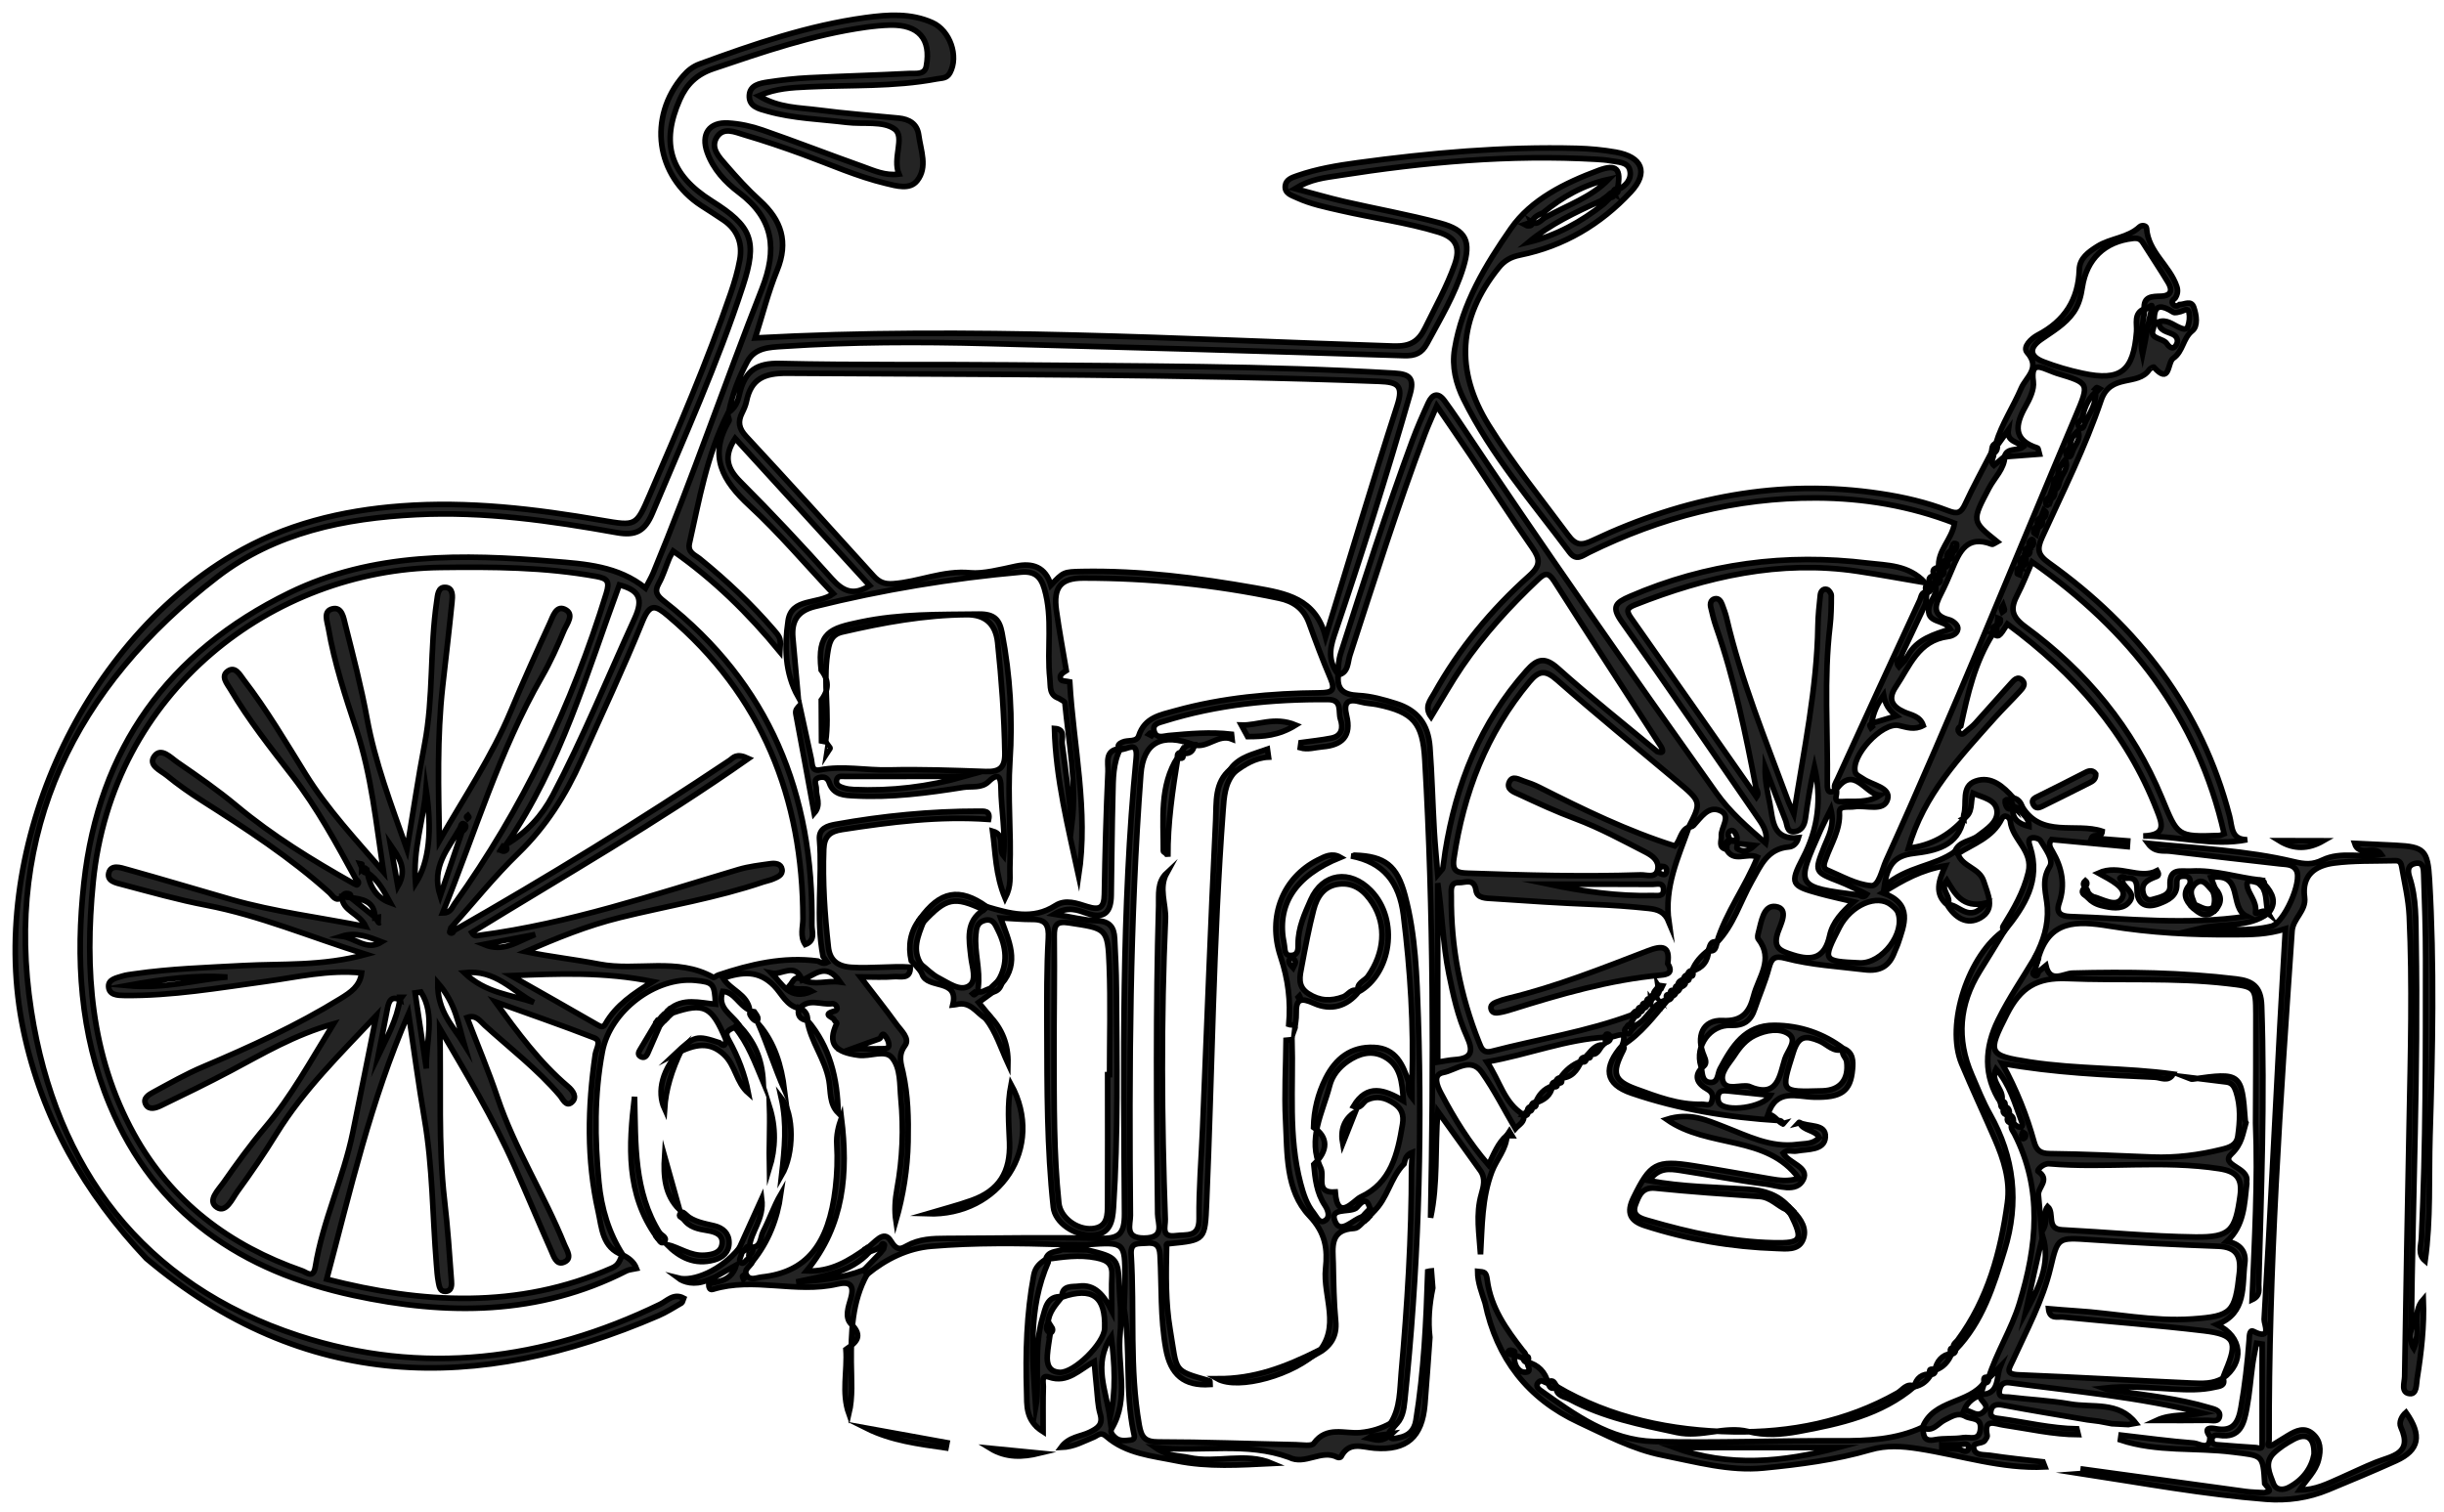 <svg width="160" height="99" viewBox="0 0 160 99" fill="none" xmlns="http://www.w3.org/2000/svg">
<path d="M83.298 95.83C81.197 95.931 79.069 96.08 77.009 95.654C75.431 95.329 73.719 95.194 72.417 94.047C72.053 93.727 71.845 94.013 71.597 94.111C70.942 94.368 70.33 94.747 69.462 94.781C69.978 94.069 70.751 94.076 71.343 93.78C71.881 93.514 72.229 93.276 72.023 92.577C71.862 92.026 71.854 91.427 71.791 90.85C71.734 90.329 71.693 89.805 71.634 89.154C70.658 89.678 69.902 90.59 68.684 90.177C68.146 89.993 68.31 90.537 68.302 90.779C68.275 91.701 68.29 92.626 68.29 93.753C67.109 93.01 67.236 91.985 67.209 91.131C67.131 88.582 67.201 86.035 67.676 83.508C67.781 82.943 68.102 82.716 68.478 82.444C68.532 82.505 68.647 82.596 68.633 82.628C67.265 85.717 67.593 88.946 67.808 92.166C67.909 91.637 67.904 91.102 67.909 90.568C67.918 89.135 67.83 87.682 68.253 86.292C68.442 85.678 68.525 84.827 69.533 84.912C69.117 85.426 68.655 85.913 68.611 86.627C68.478 86.891 68.449 87.131 68.76 87.293C68.691 87.775 68.598 88.252 68.564 88.736C68.52 89.318 68.667 89.83 69.376 89.864C70.323 89.91 72.285 87.97 72.319 86.987C72.39 84.883 71.527 84.252 69.518 84.937C69.511 84.132 70.201 84.279 70.619 84.22C71.668 84.071 72.258 84.805 72.786 85.837C72.786 84.885 72.755 84.22 72.794 83.557C72.84 82.794 72.552 82.522 71.769 82.366C70.631 82.138 69.557 82.317 68.459 82.464C68.618 81.901 69.161 81.994 69.55 81.823C70.091 81.83 70.631 81.837 71.172 81.845C73.197 82.351 73.197 82.351 73.288 84.484C73.305 84.883 73.337 85.282 73.364 85.678C73.356 86.214 73.391 86.752 73.334 87.283C73.109 89.37 73.966 91.549 72.777 93.553C72.647 93.771 72.838 93.981 73.002 94.128C73.298 94.394 73.674 94.333 74.022 94.296C74.355 94.26 74.257 94.001 74.213 93.793C73.645 91.116 74.034 88.364 73.591 85.678C73.611 85.015 73.652 84.355 73.65 83.692C73.645 81.326 73.64 81.326 71.174 81.497C70.634 81.495 70.093 81.495 69.55 81.493C66.693 81.404 63.833 81.368 60.983 81.605C59.407 81.735 58.008 82.439 56.775 83.437C56.7 83.349 56.624 83.259 56.548 83.171C56.912 82.794 57.277 82.415 57.641 82.038C57.707 81.955 57.773 81.869 57.839 81.786C57.859 81.683 57.93 81.524 57.891 81.488C57.771 81.382 57.705 81.493 57.671 81.608C57.561 81.676 57.448 81.747 57.338 81.815C57.206 81.864 57.074 81.913 56.942 81.962C56.871 81.889 56.8 81.818 56.729 81.745C57.247 81.448 57.839 80.453 58.321 81.263C58.723 81.935 59.006 81.779 59.364 81.581C60.19 81.118 61.071 81.096 61.969 81.094C65.284 81.084 68.601 81.013 71.916 81.091C73.192 81.121 73.628 80.9 73.618 79.46C73.55 69.513 73.413 59.561 74.381 49.642C74.504 48.386 73.728 49.16 73.327 49.069C73.041 48.797 73.334 48.665 73.489 48.594C73.838 48.435 74.408 48.619 74.553 48.174C74.942 46.975 75.967 46.813 76.955 46.539C80.045 45.681 83.21 45.4 86.398 45.368C87.205 45.36 87.44 45.214 87.1 44.414C86.591 43.222 86.136 42.009 85.696 40.791C85.353 39.849 84.678 39.372 83.734 39.174C79.509 38.281 75.235 37.85 70.922 37.85C69.423 37.85 68.948 38.469 69.159 39.978C69.342 41.295 69.587 42.601 69.807 43.912C69.587 44.052 69.308 44.208 69.445 44.494C69.501 44.612 69.826 44.6 70.032 44.646C70.276 48.881 71.272 53.083 70.617 57.372C69.924 54.165 69.119 50.989 69.031 47.699C69.78 47.746 69.484 48.355 69.535 48.719C69.778 50.441 69.971 52.173 70.181 53.901C70.499 51.236 69.963 48.643 69.716 46.028C69.707 45.916 69.459 45.828 69.32 45.727C68.664 45.507 68.787 44.949 68.731 44.438C68.518 42.483 68.941 40.492 68.371 38.552C68.133 37.743 67.728 37.383 66.837 37.464C62.282 37.87 57.786 38.611 53.346 39.717C52.206 40.001 51.812 40.673 51.905 41.755C52.015 43.049 52.135 44.34 52.252 45.632C51.374 44.056 51.347 42.322 51.596 40.642C51.822 39.127 53.558 39.602 54.554 38.878C52.712 36.921 51.002 34.895 49.069 33.112C47.306 31.485 46.361 29.86 47.724 27.564C47.766 27.495 47.685 27.355 47.631 27.099C46.254 29.868 45.777 32.742 45.136 35.568C44.996 36.184 45.5 36.334 45.818 36.593C47.562 38.012 49.194 39.545 50.66 41.253C51.124 41.794 51.114 41.803 51.058 42.677C48.986 40.152 46.718 37.938 44.074 36.084C43.966 36.28 43.868 36.426 43.803 36.588C43.577 37.126 43.413 37.696 43.132 38.2C42.809 38.775 43.039 39.032 43.492 39.389C50.366 44.778 53.275 51.99 53.15 60.572C53.142 60.997 53.414 61.587 52.717 61.849C52.355 61.306 52.568 60.718 52.568 60.168C52.56 52.249 49.896 45.529 43.749 40.336C42.917 39.634 42.555 39.475 42.058 40.698C40.813 43.768 39.397 46.767 38.046 49.796C37.033 52.063 35.742 54.113 33.932 55.87C32.359 57.396 30.981 59.121 29.518 60.758C29.491 60.865 29.416 61.044 29.448 61.066C29.58 61.154 29.675 61.068 29.724 60.929C35.871 57.421 41.899 53.719 47.78 49.781C48.013 49.624 48.181 49.287 49.001 49.668C43.005 53.876 36.877 57.374 30.884 61.061C31.05 61.345 31.209 61.269 31.451 61.237C37.251 60.471 42.765 58.602 48.336 56.941C49.013 56.738 49.73 56.657 50.434 56.557C50.745 56.513 51.132 56.545 51.195 56.927C51.259 57.303 50.889 57.435 50.606 57.558C50.403 57.646 50.178 57.682 49.967 57.754C46.907 58.796 43.717 59.312 40.588 60.082C38.452 60.608 36.417 61.433 34.409 62.316C36.04 62.656 37.648 62.825 39.225 63.133C41.696 63.615 44.328 62.663 46.697 64.001C46.755 64.036 46.904 63.886 47.019 63.85C49.135 63.138 51.281 62.634 53.541 62.93C53.737 63.033 53.93 63.143 54.158 63.02C54.065 62.888 53.974 62.756 53.881 62.624C53.392 60.085 53.854 57.516 53.649 54.967C53.59 54.238 54.185 54.072 54.706 53.979C57.803 53.421 60.924 53.118 64.073 53.118C64.42 53.118 64.846 53.066 64.723 53.656C61.492 53.421 58.307 53.83 55.124 54.321C54.341 54.441 53.96 54.754 53.928 55.603C53.847 57.756 53.991 59.894 54.231 62.025C54.322 62.834 54.782 63.277 55.723 63.341C57.02 63.429 58.304 63.253 59.593 63.326C59.613 64.16 58.948 63.918 58.529 63.952C57.857 64.011 57.176 63.967 56.323 63.967C57.186 65.095 57.959 66.064 58.683 67.067C58.984 67.485 59.589 68.001 59.244 68.463C58.769 69.097 58.994 69.669 59.116 70.22C59.447 71.724 59.478 73.234 59.447 74.758C59.41 76.549 59.126 78.3 58.652 79.949C58.554 79.291 58.59 78.576 58.727 77.838C59.085 75.893 59.165 73.916 58.979 71.949C58.891 71.022 58.979 69.934 58.385 69.241C57.928 68.713 56.966 69.197 56.222 69.102C54.61 68.896 54.172 68.312 54.779 67.018C54.801 66.974 54.642 66.864 54.608 66.771C54.547 66.597 53.764 66.438 54.627 66.21C54.977 66.12 54.742 65.682 54.459 65.721C53.754 65.821 52.954 65.332 52.343 66.032C51.496 65.878 51.193 65.073 50.681 64.552C49.674 63.524 48.614 63.63 47.333 64.05C47.839 64.858 48.92 65.083 49.091 66.159C48.348 65.802 48.096 64.968 47.315 64.914C46.926 65.99 47.863 66.406 48.323 67.054C48.252 67.123 48.184 67.194 48.113 67.262C47.528 67.492 47.462 67.663 47.712 68.114C48.316 69.202 48.761 70.35 48.996 71.58C48.196 70.885 48.164 69.762 47.386 69.043C46.464 68.192 45.522 68.334 44.187 69.026C45.483 67.803 45.6 67.783 47.098 68.278C47.421 68.6 47.509 68.422 47.518 68.079C46.596 65.875 46.102 65.626 44.025 66.33C43.952 66.257 43.878 66.186 43.805 66.112C44.72 65.322 45.806 65.667 46.841 65.758C46.777 64.403 46.697 64.314 45.522 64.197C42.914 63.938 39.937 66.196 39.436 68.857C38.9 71.697 38.934 74.56 39.208 77.419C39.37 79.12 39.847 80.732 40.779 82.182C39.416 81.703 39.399 80.379 39.162 79.328C38.394 75.927 38.472 72.48 38.971 69.041C39.025 68.679 39.404 68.155 38.907 67.962C36.762 67.128 34.585 66.377 32.417 65.596C33.892 67.619 35.324 69.572 37.18 71.145C37.515 71.428 37.802 71.844 37.44 72.17C37.056 72.514 36.845 71.957 36.649 71.729C35.182 70.014 33.396 68.644 31.735 67.14C31.429 66.861 31.157 66.416 30.575 66.629C31.245 68.38 31.972 70.098 32.566 71.861C33.699 75.237 35.639 78.237 36.96 81.522C37.107 81.884 37.52 82.442 36.877 82.667C36.412 82.831 36.248 82.258 36.094 81.911C35.277 80.069 34.499 78.21 33.684 76.365C32.3 73.229 30.524 70.308 28.792 67.341C28.89 71.132 28.672 74.892 29.105 78.633C29.306 80.37 29.428 82.116 29.553 83.861C29.572 84.132 29.599 84.558 29.139 84.563C28.792 84.565 28.755 84.218 28.706 83.975C28.628 83.582 28.604 83.176 28.572 82.774C28.312 79.602 28.329 76.409 27.786 73.258C27.405 71.042 27.111 68.811 26.747 66.369C24.249 72.103 22.945 77.926 21.387 83.763C27.608 85.358 33.88 85.759 40.069 83.031C40.554 82.818 40.568 82.481 40.752 82.16C41.133 82.371 41.493 82.601 41.669 83.068C41.412 83.124 41.185 83.127 41.004 83.22C35.262 86.145 29.232 86.141 23.138 84.824C15.844 83.249 10.161 79.494 7.184 72.353C5.231 67.668 4.95 62.761 5.496 57.797C6.462 49.018 11.014 42.701 18.926 38.831C24.433 36.138 30.318 36.282 36.216 36.759C38.308 36.928 40.453 37.06 42.259 38.508C42.45 38.134 42.633 37.831 42.768 37.508C45.307 31.382 47.445 25.102 49.872 18.935C50.894 16.337 50.674 14.324 48.365 12.592C47.482 11.929 46.692 11.078 46.3 9.979C45.874 8.783 46.422 7.981 47.677 8.057C48.428 8.101 49.194 8.267 49.906 8.514C52.108 9.28 54.28 10.126 56.474 10.906C57.201 11.163 57.928 11.521 58.852 11.403C58.409 10.356 59.268 8.976 58.571 8.455C57.832 7.902 56.504 8.147 55.435 8.015C53.7 7.802 51.939 7.761 50.244 7.283C49.696 7.129 49.003 6.985 49.057 6.229C49.104 5.566 49.749 5.456 50.273 5.375C51.159 5.241 52.054 5.138 52.947 5.094C55.144 4.984 57.343 4.925 59.54 4.813C59.941 4.793 60.538 4.923 60.643 4.333C60.968 2.538 60.132 1.603 58.275 1.642C57.739 1.655 57.201 1.711 56.668 1.784C53.228 2.269 49.965 3.396 46.692 4.502C45.613 4.867 44.947 5.52 44.505 6.515C43.23 9.387 43.871 11.445 46.586 13.157C49.233 14.825 49.603 15.765 48.632 18.74C46.975 23.818 44.774 28.681 42.711 33.599C42.212 34.787 41.613 35.098 40.378 34.876C36.045 34.098 31.688 33.476 27.265 33.699C22.568 33.936 18.021 34.858 14.229 37.777C4.904 44.954 0.219 54.429 2.049 66.201C3.649 76.485 9.307 84.115 19.555 87.466C27.659 90.116 35.588 89.105 43.218 85.407C43.675 85.184 44.106 84.656 44.757 85.005C44.691 85.167 44.681 85.284 44.622 85.319C44.118 85.61 43.624 85.928 43.091 86.158C31.209 91.285 19.917 91.104 9.581 82.407C5.554 78.141 2.734 73.226 1.528 67.446C-0.872 55.941 5.124 42.337 15.244 36.341C18.637 34.33 22.363 33.427 26.255 33.134C30.675 32.801 35.04 33.322 39.384 34.071C41.635 34.457 41.645 34.462 42.523 32.427C44.407 28.065 46.29 23.703 47.834 19.207C48.081 18.488 48.299 17.751 48.433 17.008C48.624 15.953 48.294 15.053 47.384 14.424C46.904 14.094 46.408 13.786 45.919 13.468C42.932 11.535 42.393 7.685 44.73 4.967C45.028 4.619 45.371 4.35 45.806 4.191C49.346 2.892 52.91 1.667 56.665 1.155C58.133 0.955 59.618 0.847 61.039 1.483C62.191 1.999 62.779 3.68 62.191 4.766C61.983 5.15 61.675 5.101 61.311 5.17C58.515 5.701 55.684 5.554 52.871 5.691C51.848 5.74 50.823 5.777 49.671 6.271C50.987 7.076 52.33 7.041 53.602 7.208C55.337 7.433 57.084 7.567 58.825 7.734C59.525 7.802 60.044 8.108 60.144 8.844C60.278 9.85 60.746 10.95 60.039 11.836C59.557 12.438 58.696 12.179 58.001 12.012C56.12 11.562 54.356 10.767 52.548 10.104C51.286 9.642 50.011 9.209 48.724 8.83C48.118 8.651 47.34 8.277 46.907 9.015C46.501 9.71 47.09 10.3 47.516 10.794C48.218 11.609 48.947 12.411 49.742 13.133C51.159 14.419 51.631 15.841 50.875 17.695C50.29 19.131 49.911 20.65 49.441 22.13C63.444 21.367 77.334 22.216 91.227 22.661C92.301 22.695 92.854 22.387 93.301 21.47C93.969 20.102 94.715 18.779 95.229 17.333C95.633 16.198 95.322 15.555 94.177 15.202C92.068 14.556 89.881 14.28 87.743 13.783C86.782 13.561 85.813 13.367 84.91 12.952C84.556 12.788 84.081 12.668 84.145 12.154C84.194 11.753 84.588 11.626 84.93 11.506C86.207 11.061 87.535 10.838 88.868 10.657C93.634 10.011 98.414 9.588 103.231 9.713C104.08 9.735 104.936 9.815 105.773 9.962C107.517 10.268 107.942 11.293 106.761 12.568C104.794 14.686 102.37 16.12 99.522 16.699C98.884 16.829 98.478 17.074 98.103 17.541C95.459 20.838 95.231 24.256 97.458 27.84C99.023 30.36 100.895 32.659 102.656 35.039C103.162 35.722 103.532 35.739 104.275 35.387C110.254 32.564 116.507 31.323 123.115 32.322C124.624 32.549 126.116 32.892 127.54 33.444C128.137 33.677 128.379 33.596 128.646 33.021C129.184 31.854 129.808 30.729 130.395 29.587C130.434 29.618 130.471 29.648 130.51 29.68C130.586 29.929 130.233 30.218 130.537 30.477C130.801 30.252 131.026 30.061 131.251 29.87C131.214 30.717 130.576 31.27 130.216 31.955C129.079 34.124 129.057 34.112 130.747 35.47C130.622 35.534 130.478 35.668 130.397 35.639C128.763 35.005 128.271 36.135 127.785 37.3C127.562 37.836 127.327 38.371 127.063 38.888C126.671 39.646 126.473 40.297 127.604 40.583C127.831 40.639 128.139 40.891 128.169 41.089C128.22 41.449 127.833 41.645 127.55 41.679C125.578 41.928 125.018 43.626 124.113 44.969C123.584 45.754 123.829 46.256 124.67 46.628C125.108 46.821 125.703 46.887 125.908 47.508C125.324 47.819 124.827 47.621 124.308 47.506C123.21 47.264 121.113 49.539 121.466 50.588C121.522 50.759 121.784 50.867 121.96 50.989C122.557 51.408 123.782 51.559 123.577 52.323C123.347 53.176 122.17 52.709 121.407 52.824C121.231 52.851 121.047 52.836 120.869 52.846C120.636 52.858 120.399 52.9 120.419 53.198C120.487 54.331 119.873 55.256 119.521 56.261C119.43 56.518 119.303 56.834 119.619 56.968C120.565 57.367 121.517 57.922 122.5 57.998C123.004 58.037 123.198 56.963 123.467 56.366C127.831 46.752 131.772 36.957 135.887 27.238C136.797 25.088 136.802 25.09 134.649 24.444C134.522 24.405 134.397 24.349 134.272 24.302C133.614 24.055 132.934 23.627 133.113 24.983C133.181 25.504 132.875 26.13 132.596 26.627C131.916 27.837 131.777 28.816 133.387 29.337C133.448 29.357 133.455 29.545 133.511 29.738C132.702 29.799 131.96 29.856 131.222 29.912C131.395 29.273 132.056 29.562 132.447 29.264C132.119 28.909 131.361 28.943 131.476 28.158C131.222 28.513 130.999 28.823 130.776 29.136C130.737 29.105 130.698 29.073 130.661 29.041C131.045 27.754 131.804 26.641 132.325 25.418C132.636 24.689 133.617 24.109 132.707 23.072C132.401 22.722 132.978 22.16 133.414 21.932C135.158 21.022 136.063 19.628 136.124 17.648C136.148 16.91 136.721 16.504 137.31 16.132C138.179 15.586 139.294 15.589 140.075 14.85C140.207 14.725 140.515 14.762 140.527 14.938C140.628 16.509 142.047 17.387 142.506 18.762C142.599 19.041 142.553 19.288 142.396 19.525C142.274 19.63 142.115 19.728 142.262 19.919C142.387 20.08 142.538 20.058 142.685 19.943C143.013 19.943 143.453 19.635 143.62 20.124C143.793 20.631 143.908 21.347 143.522 21.658C142.895 22.155 142.925 23.013 142.274 23.461C141.875 23.735 142.086 25.244 141.002 24.038C140.985 24.019 140.762 24.119 140.701 24.21C139.953 25.308 138.157 24.422 137.553 26.208C136.513 29.286 135.04 32.219 133.69 35.186C133.338 35.962 133.396 36.334 134.143 36.867C139.972 41.033 144.138 46.417 145.963 53.448C146.144 54.143 146.044 54.987 147.118 54.984C144.882 55.429 142.688 54.749 140.31 54.74C141.878 54.693 141.533 53.898 141.207 53.064C139.231 47.961 135.764 44.064 131.417 40.859C130.857 41.74 130.857 41.74 130.444 41.485C130.828 41.454 130.701 41.165 130.715 40.947C130.918 40.898 130.975 40.744 130.962 40.563C130.96 40.531 130.85 40.509 130.789 40.483C130.771 40.646 130.757 40.808 130.74 40.972C130.343 40.996 130.473 41.285 130.468 41.508C129.291 43.349 128.819 45.439 128.369 47.535C128.2 47.648 128.125 47.792 128.269 47.968C128.433 48.169 128.57 48.027 128.699 47.907C128.902 47.731 129.123 47.572 129.304 47.374C130.087 46.51 130.852 45.63 131.637 44.768C131.836 44.551 132.085 44.218 132.411 44.563C132.645 44.815 132.406 45.074 132.234 45.263C131.691 45.859 131.107 46.42 130.571 47.022C128.313 49.558 125.94 52.019 124.937 55.544C126.429 55.363 127.604 54.7 128.575 53.624L128.55 53.605C128.205 55.422 126.686 55.711 125.28 55.882C124.083 56.029 123.574 56.56 123.359 58.037C124.851 56.711 126.647 56.746 128.005 55.745C128.061 55.799 128.12 55.85 128.176 55.904C128.452 56.77 129.59 56.816 129.869 57.714C130.133 58.563 130.652 59.517 129.658 60.095C128.77 60.611 127.988 60.085 127.474 59.243C128.227 59.136 128.903 60.557 130.006 59.138C128.465 59.49 127.985 58.514 127.449 57.639C126.938 58.282 127.838 58.725 127.496 59.265C126.618 58.541 126.914 57.668 127.356 56.692C125.779 56.958 124.595 57.614 123.254 58.46C125.277 59.204 124.663 60.54 124.24 61.831C124.184 62 124.093 62.159 124.032 62.328C123.694 63.255 123.102 63.625 122.067 63.497C120.338 63.285 118.584 63.194 116.896 62.749C116.174 62.558 115.976 62.739 115.802 63.397C115.563 64.302 115.176 65.168 114.878 66.061C114.618 66.839 114.176 67.174 113.29 67.142C111.952 67.094 110.947 68.493 111.353 69.806C111.465 70.168 111.36 70.829 111.952 70.878C112.498 70.922 112.431 70.31 112.605 69.99C113.39 68.525 114.232 67.125 116.162 67.138C117.84 67.147 119.374 67.666 120.722 68.691C120.047 68.967 119.629 68.375 119.115 68.165C118.217 67.796 117.75 67.798 117.402 68.901C116.576 71.534 116.509 71.511 119.313 71.431C120.472 71.397 121.047 70.687 120.896 69.515C120.857 69.219 120.465 69.011 120.7 68.662C121.324 68.928 121.324 69.479 121.277 70.017C121.15 71.463 120.551 71.881 118.758 71.842C117.618 71.817 116.294 71.25 115.741 72.972C116.116 72.965 116.326 73.39 116.7 73.588L116.73 73.615C116.651 73.535 116.688 73.39 116.48 73.378C113.18 73.177 109.926 72.649 106.802 71.58C105.046 70.978 104.933 69.904 106.22 68.434C106.399 68.588 106.294 68.723 106.213 68.884C105.516 70.274 105.653 70.782 107.091 71.306C108.481 71.812 109.882 72.356 111.411 72.309C111.661 72.302 111.981 72.473 112.072 72.094C112.14 71.805 112.167 71.546 111.778 71.328C111.128 70.964 110.795 70.442 111.553 69.797C111.734 69.642 111.663 69.391 111.568 69.173C110.998 67.854 111.47 66.761 112.779 66.829C114.105 66.898 114.545 66.225 114.802 65.21C115.11 63.994 116.157 62.825 115.108 61.484C115.044 61.403 115.078 61.215 115.113 61.088C115.308 60.366 115.44 59.241 116.248 59.363C117.153 59.5 116.566 60.528 116.392 61.046C116.042 62.101 116.566 62.269 117.38 62.531C118.692 62.952 119.472 62.702 119.783 61.264C119.976 60.371 120.619 59.701 121.351 59.05C120.514 58.849 119.814 58.7 119.125 58.512C117.275 58.005 117.143 57.881 118.034 56.176C119.046 54.24 119.259 52.283 118.785 50.197C118.528 51.322 118.352 52.457 118.193 53.597C118.131 54.042 117.938 54.4 117.486 54.458C116.967 54.527 117.013 54.016 116.896 53.719C116.436 52.565 116.001 51.398 115.558 50.236C115.533 51.06 115.705 51.826 115.861 52.597C116.081 53.7 116.013 55.019 117.74 54.857C117.615 55.285 117.351 55.437 117.106 55.459C115.7 55.574 115.264 56.679 114.689 57.695C113.926 59.043 113.496 60.581 112.385 61.729C112.992 59.723 114.291 58.04 115.051 56.122C114.364 55.799 113.478 56.533 113.009 55.584C112.948 55.322 113.163 55.204 113.288 55.041C113.434 54.962 113.799 55.202 113.704 54.793C113.66 54.61 113.491 54.289 113.288 54.397C112.992 54.551 113.185 54.84 113.307 55.062C112.754 55.001 113.197 55.476 113.009 55.611C112.461 55.483 112.718 55.058 112.691 54.742C112.644 54.172 113.395 53.416 112.593 53.074C111.822 52.746 111.35 53.541 110.863 54.055C110.792 54.13 110.651 54.143 110.54 54.184C111.404 52.504 111.402 52.506 109.745 51.117C107.135 48.927 104.496 46.774 101.937 44.526C101.169 43.851 100.753 43.898 100.129 44.644C97.318 48.015 95.814 51.924 95.18 56.224C95.053 57.083 95.425 57.154 96.112 57.179C99.877 57.311 103.639 57.413 107.407 57.289C107.805 57.276 108.424 57.538 108.532 56.905C108.62 56.386 108.221 56.053 107.742 55.806C106.23 55.028 104.74 54.214 103.138 53.614C101.883 53.145 100.66 52.58 99.444 52.014C99.128 51.868 98.58 51.699 98.815 51.192C99.018 50.757 99.446 51.048 99.769 51.153C100.109 51.263 100.447 51.391 100.767 51.552C103.657 53.01 106.56 54.426 109.645 55.395C110.032 55.036 109.995 54.368 110.575 54.153C109.875 56.136 108.936 58.072 109.259 60.373C108.982 59.703 108.542 59.551 107.938 59.485C106.734 59.356 105.533 59.27 104.322 59.224C102.13 59.138 99.938 58.991 97.751 58.842C97.328 58.813 96.707 58.844 96.633 58.316C96.513 57.465 95.914 57.81 95.52 57.793C94.911 57.766 95.014 58.306 95.011 58.681C94.984 61.99 95.594 65.183 96.824 68.253C96.971 68.618 97.078 68.992 97.67 68.838C100.738 68.038 103.891 67.556 106.878 66.44C106.927 66.482 106.974 66.523 107.023 66.565C106.92 66.741 106.815 66.917 106.712 67.094C106.607 67.089 106.543 67.138 106.519 67.24C106.382 67.36 106.269 67.504 106.465 67.641C106.685 67.796 106.729 67.558 106.817 67.436C106.915 67.333 107.01 67.231 107.108 67.128C107.923 66.722 108.182 65.616 109.197 65.462C108.275 66.541 107.431 67.695 106.201 68.463C106.612 67.277 105.743 67.962 105.381 67.903C105.374 67.756 105.303 67.678 105.154 67.73C105.134 67.737 105.149 67.852 105.149 67.915C102.517 68.055 100.075 69.05 97.345 69.532C98.201 70.8 98.463 72.228 99.74 72.996C99.853 73.471 99.442 73.635 99.204 73.904C98.483 72.671 97.837 71.384 97.015 70.22C96.278 69.175 95.295 70.08 94.485 70.23C93.769 70.364 94.089 71.118 94.324 71.565C95.195 73.231 96.181 74.824 97.448 76.284C97.802 75.553 98.072 74.841 98.656 74.33C98.622 75.245 97.974 75.908 97.668 76.717C97.005 78.471 97.034 80.306 96.924 82.133C96.844 80.815 96.599 79.508 96.981 78.195C97.122 77.701 97.272 77.15 96.91 76.649C96.031 75.433 95.158 74.212 94.128 72.774C93.935 75.247 94.138 77.525 93.656 79.736C93.852 69.733 93.859 59.737 93.279 49.747C93.14 47.322 92.536 46.628 90.155 46.136C89.805 46.065 89.436 46.065 89.094 45.967C88.237 45.725 87.936 45.979 88.157 46.87C88.482 48.188 87.875 48.795 86.581 48.9C86.094 48.939 85.617 49.111 85.123 48.966C85.138 48.851 85.155 48.736 85.17 48.624C85.833 48.531 86.501 48.465 87.156 48.335C87.875 48.193 87.934 47.628 87.753 47.083C87.596 46.611 87.902 45.813 86.943 45.806C83.291 45.779 79.69 46.133 76.192 47.229C75.896 47.322 75.399 47.396 75.566 47.91C75.722 48.386 76.172 48.196 76.493 48.166C77.867 48.042 79.242 47.914 80.624 48.078C80.637 48.186 80.647 48.291 80.659 48.399C79.758 48.037 79.064 49.003 78.186 48.78C76.05 47.956 74.844 48.621 74.687 50.693C73.966 60.312 73.917 69.951 74.002 79.589C74.007 80.184 73.599 81.077 74.898 81.072C76.297 81.067 75.798 80.132 75.788 79.491C75.71 72.766 75.656 66.044 75.852 59.319C75.874 58.578 75.737 57.763 76.385 57.161C75.837 58.152 76.343 59.18 76.299 60.19C76.008 66.741 76.05 73.297 76.285 79.851C76.302 80.299 75.986 81.05 76.975 80.913C77.679 80.815 78.513 81.069 78.501 79.805C78.481 77.833 78.65 75.859 78.731 73.885C79.01 67.157 79.257 60.427 79.587 53.702C79.644 52.548 79.484 51.236 80.58 50.351C80.659 50.422 80.737 50.493 80.818 50.564C80.179 51.29 80.135 52.188 80.069 53.088C79.431 61.641 79.357 70.215 78.99 78.779C78.885 81.201 78.905 81.204 76.576 81.434C76.409 81.407 76.321 81.456 76.373 81.639C76.336 83.454 76.299 85.26 76.605 87.07C77.08 89.866 76.732 89.719 79.193 90.419C79.223 90.427 79.21 90.578 79.215 90.661C77.51 90.771 76.632 90.016 76.324 88.318C75.957 86.285 76.055 84.228 75.945 82.182C75.908 81.507 75.627 81.348 75.025 81.407C74.54 81.453 74.002 81.316 74.051 82.119C74.281 85.849 73.931 89.605 74.582 93.32C74.724 94.133 74.971 94.421 75.844 94.421C78.844 94.424 81.845 94.541 84.844 94.602C85.246 94.61 85.864 94.72 86.011 94.517C86.845 93.355 88.025 93.905 89.054 93.81C89.791 93.741 90.446 93.536 91.075 93.181C91.148 93.252 91.224 93.323 91.298 93.394C91.161 93.602 90.804 93.731 90.965 94.049C91.085 94.287 91.334 94.184 91.557 94.145C92.21 94.03 92.587 93.673 92.695 93.012C93.218 89.783 93.367 86.525 93.47 83.261C93.548 83.242 93.627 83.227 93.71 83.22C93.739 83.594 93.769 83.966 93.798 84.34C93.575 85.409 93.48 86.485 93.607 87.574C93.499 89.039 93.406 90.505 93.282 91.968C93.098 94.106 92.095 94.986 89.996 94.827C89.184 94.766 88.313 94.353 87.79 95.392C87.768 95.434 87.621 95.459 87.565 95.429C86.505 94.871 85.444 95.965 84.389 95.427C81.62 94.416 78.755 95.084 75.649 94.798C76.5 95.385 77.187 95.297 77.821 95.441C79.624 95.84 81.517 95.07 83.298 95.83ZM24.753 60.422C24.758 60.303 24.763 60.185 24.768 60.065C24.694 60.078 24.619 60.09 24.545 60.102C24.535 58.989 23.726 58.871 22.899 58.771C23.009 58.637 22.953 58.544 22.811 58.514C22.625 58.475 22.468 58.531 22.402 58.734C21.976 59.099 21.776 58.637 21.573 58.456C19.002 56.141 16.117 54.267 13.211 52.418C12.421 51.914 11.648 51.373 10.924 50.779C10.52 50.449 9.649 50.104 10.124 49.495C10.562 48.93 11.183 49.619 11.616 49.918C12.942 50.828 14.268 51.75 15.501 52.78C17.849 54.737 20.433 56.322 23.082 57.815C23.185 57.861 23.344 57.974 23.383 57.942C23.559 57.795 23.432 57.673 23.302 57.568C22.033 55.251 20.78 52.922 19.153 50.821C17.725 48.976 16.274 47.146 15.085 45.133C14.872 44.771 14.432 44.291 14.909 43.951C15.403 43.597 15.699 44.186 15.951 44.516C17.458 46.476 18.711 48.604 20.01 50.701C21.448 53.022 23.315 55.004 25.105 57.086C24.626 53.927 24.327 50.774 23.322 47.746C22.603 45.578 21.888 43.401 21.499 41.138C21.419 40.671 21.137 40.013 21.771 39.866C22.392 39.722 22.495 40.468 22.603 40.896C23.119 42.939 23.65 44.984 24.029 47.053C24.55 49.906 25.565 52.584 26.644 55.62C27.065 53.083 27.378 50.906 27.794 48.751C28.393 45.647 28.129 42.479 28.594 39.367C28.652 38.98 28.662 38.425 29.169 38.462C29.685 38.501 29.626 39.069 29.587 39.445C29.404 41.275 29.186 43.102 28.98 44.93C28.604 48.294 28.706 51.665 28.765 55.055C30.38 52.222 32.195 49.551 33.442 46.564C34.255 44.622 35.12 42.701 36.001 40.791C36.19 40.382 36.4 39.636 36.965 39.893C37.65 40.206 37.105 40.849 36.923 41.282C36.493 42.315 36.033 43.345 35.475 44.311C32.664 49.189 31.094 54.571 28.973 59.789C29.509 59.786 29.58 59.434 29.753 59.192C34.203 52.973 37.444 46.168 39.688 38.865C39.932 38.068 39.769 37.877 39.032 37.743C35.654 37.131 32.253 37.114 28.836 37.158C17.874 37.297 7.325 45.243 6.095 57.785C5.535 63.51 5.921 69.097 8.771 74.261C11.23 78.716 15.036 81.563 19.787 83.217C20.068 83.315 20.514 83.763 20.643 82.955C21.13 79.934 22.485 77.148 23.097 74.156C23.618 71.602 24.127 69.048 24.64 66.494C22.282 69.004 19.87 71.357 18.094 74.239C17.294 75.536 16.431 76.796 15.535 78.028C15.195 78.498 14.801 79.452 14.2 79.058C13.549 78.63 14.293 77.926 14.623 77.456C15.496 76.206 16.394 74.966 17.375 73.804C19.09 71.778 20.337 69.464 21.835 67.042C19.278 67.756 17.211 68.994 15.092 70.12C13.588 70.917 12.054 71.661 10.523 72.402C10.212 72.551 9.762 72.708 9.552 72.329C9.322 71.913 9.75 71.675 10.048 71.514C11.112 70.939 12.167 70.335 13.277 69.865C16.377 68.552 19.432 67.159 22.302 65.386C22.955 64.982 23.564 64.581 23.674 63.708C21.504 63.485 19.449 63.989 17.375 64.27C14.31 64.689 11.252 65.22 8.143 65.185C7.705 65.18 7.127 65.166 7.11 64.586C7.096 64.124 7.636 64.036 8.01 63.916C8.265 63.835 8.539 63.81 8.803 63.771C11.161 63.431 13.539 63.358 15.915 63.228C18.466 63.089 21.057 63.285 23.963 62.497C20.237 61.325 16.993 59.943 13.507 59.275C11.66 58.923 9.845 58.404 8.028 57.925C7.631 57.819 6.976 57.712 7.125 57.152C7.274 56.589 7.903 56.814 8.297 56.924C10.584 57.56 12.857 58.248 15.141 58.901C17.994 59.715 20.932 60.075 23.946 60.672C23.51 59.767 22.417 59.679 22.38 58.71C22.561 58.722 22.745 58.734 22.926 58.749C23.474 59.189 24.019 59.632 24.567 60.073C24.638 60.18 24.709 60.288 24.78 60.398L24.831 60.43C24.836 60.43 24.751 60.425 24.753 60.422ZM105.675 12.673C105.481 12.546 105.379 12.697 105.266 12.81C105.112 12.922 104.958 13.035 104.804 13.15C103.138 13.896 101.489 14.676 100.065 15.863C101.905 15.418 103.515 14.522 104.992 13.358C105.129 13.221 105.269 13.084 105.406 12.947C105.579 12.93 105.694 12.859 105.655 12.658C105.853 12.692 105.944 12.602 105.944 12.409C106.48 12.154 106.837 11.692 106.7 11.144C106.563 10.598 105.929 10.618 105.455 10.53C105.146 10.473 104.831 10.451 104.518 10.432C98.845 10.104 93.223 10.615 87.628 11.498C86.738 11.638 85.816 11.716 84.778 12.35C86.004 12.675 86.985 12.964 87.983 13.194C90.079 13.676 92.203 14.053 94.277 14.608C96.009 15.073 96.32 15.802 95.792 17.524C95.246 19.295 94.294 20.87 93.424 22.487C93.076 23.131 92.653 23.309 91.924 23.287C82.819 22.996 73.714 22.734 64.606 22.495C60.163 22.377 55.721 22.387 51.283 22.681C50.39 22.739 49.422 22.749 48.923 23.679C48.38 24.689 47.966 25.758 47.702 26.998C48.27 26.614 48.336 26.081 48.45 25.641C48.815 24.268 49.561 23.767 51.044 23.801C56.068 23.918 61.096 23.848 66.12 23.896C74.511 23.977 82.904 23.945 91.285 24.437C92.308 24.498 92.606 24.784 92.303 25.836C90.781 31.135 89.125 36.392 87.347 41.608C87.002 42.616 86.995 43.372 87.618 44.174C87.494 45.165 87.954 45.492 88.92 45.539C89.757 45.578 90.598 45.818 91.405 46.072C92.773 46.505 93.497 47.396 93.612 48.925C93.749 50.762 93.79 52.599 93.896 54.434C93.947 55.312 94.035 56.19 94.123 57.264C94.363 56.971 94.449 56.912 94.461 56.841C94.522 56.489 94.554 56.132 94.61 55.777C95.317 51.346 96.915 47.322 99.936 43.924C100.618 43.156 101.112 42.975 101.991 43.763C104.094 45.647 106.313 47.403 108.486 49.209C108.838 49.341 108.938 49.25 108.755 48.905C106.416 45.292 104.063 41.686 101.751 38.056C101.362 37.447 101.139 37.52 100.672 37.96C98.84 39.695 97.144 41.547 95.723 43.631C95.001 44.69 94.375 45.815 93.688 46.938C93.221 46.295 93.641 45.852 93.888 45.412C95.518 42.481 97.631 39.922 100.122 37.699C100.89 37.014 100.821 36.588 100.298 35.839C98.908 33.858 97.602 31.813 96.256 29.799C95.574 28.779 94.874 27.771 94.06 26.578C93.732 27.351 93.492 27.869 93.291 28.4C91.484 33.183 89.95 38.056 88.37 42.916C88.218 43.386 88.291 44.044 87.592 44.201C87.601 43.712 87.623 43.237 87.78 42.75C89.275 38.1 90.764 33.447 92.457 28.863C92.768 28.023 93.13 27.201 93.502 26.387C93.776 25.785 94.155 25.67 94.583 26.267C94.872 26.668 95.16 27.067 95.434 27.478C100.924 35.729 106.614 43.844 112.356 51.919C113.268 53.203 114.408 54.184 115.595 55.212C115.756 54.451 115.355 53.947 115.003 53.436C112.074 49.191 109.173 44.925 106.184 40.725C105.481 39.739 105.748 39.472 106.705 39.056C111.712 36.889 116.935 36.223 122.305 36.877C123.508 37.023 124.942 36.977 126.031 38.156C124.45 37.887 123.029 37.62 121.6 37.407C116.519 36.649 111.717 37.755 107.025 39.609C106.511 39.812 106.45 40.001 106.778 40.463C109.44 44.233 112.079 48.022 114.726 51.804C114.814 51.934 114.905 52.066 114.993 52.195C115.144 51.987 115.066 51.794 114.961 51.601C114.278 48.034 113.549 44.482 112.348 41.045C112.201 40.624 112.096 40.187 111.996 39.751C111.942 39.516 112.006 39.269 112.263 39.21C112.52 39.152 112.659 39.362 112.74 39.577C112.847 39.871 112.962 40.167 113.033 40.47C113.982 44.543 115.565 48.401 117.009 52.308C117.131 52.641 117.295 52.959 117.439 53.284C118.082 49.142 118.951 45.106 119.014 40.972C119.024 40.301 119.098 39.629 119.169 38.961C119.193 38.728 119.352 38.518 119.611 38.599C119.739 38.638 119.89 38.858 119.89 38.995C119.89 39.665 119.88 40.343 119.802 41.008C119.394 44.455 119.673 47.912 119.626 51.364C119.619 51.875 119.783 51.965 120.203 51.728C120.365 51.965 119.89 52.533 120.568 52.489C121.405 52.435 122.278 52.606 123.075 52.073C122.09 52.017 121.363 50.008 120.169 51.765C119.988 51.486 120.186 51.251 120.287 51.029C122.075 47.112 123.87 43.2 125.683 39.296C125.774 39.1 125.774 38.741 126.153 38.77C126.123 39.025 126.094 39.279 126.065 39.533C125.566 40.59 125.067 41.649 124.568 42.706C124.526 42.811 124.482 42.916 124.44 43.022C124.264 43.21 124.091 43.398 124.316 43.663C124.45 43.521 124.582 43.379 124.717 43.237C124.778 43.139 124.839 43.039 124.9 42.941C125.485 41.847 126.615 41.547 127.682 41.185C127.285 40.517 126.048 40.859 126.292 39.729C126.419 39.23 126.921 38.826 126.664 38.234C127.075 38.215 127.092 38.004 126.926 37.701C127.356 37.691 127.3 37.437 127.195 37.16C127.635 37.168 127.511 36.877 127.479 36.632C127.863 36.683 127.755 36.348 127.843 36.17C128.024 36.03 128.134 35.852 128.088 35.619C128.083 35.595 127.895 35.57 127.885 35.59C127.814 35.742 127.767 35.905 127.714 36.064C127.447 36.182 127.435 36.4 127.486 36.642C127.158 36.708 127.197 36.952 127.224 37.187C127.124 37.19 127.026 37.195 126.926 37.197C126.804 36.069 127.792 35.335 127.956 34.257C125.05 33.129 122.023 32.617 118.907 32.605C113.655 32.583 108.713 33.87 104.021 36.177C103.588 36.39 103.197 36.762 102.754 36.165C100.322 32.899 97.629 29.814 95.811 26.125C95.312 25.11 95.041 24.016 95.229 22.866C95.716 19.892 97.259 17.343 98.913 14.967C100.244 13.057 102.455 11.978 104.662 11.154C105.836 10.716 106.149 11.061 105.892 12.35C105.711 12.384 105.572 12.445 105.675 12.673ZM132.863 35.824C133.13 35.78 133.159 35.602 133.103 35.384C133.095 35.355 133.017 35.313 133.003 35.323C132.809 35.458 132.787 35.636 132.88 35.842C132.479 35.866 132.604 36.152 132.611 36.38C132.256 36.563 132.183 36.84 132.344 37.192C132.004 37.123 132.068 37.378 132.061 37.564C132.061 37.583 132.163 37.608 132.22 37.632C132.254 37.478 132.288 37.322 132.32 37.167C132.66 36.984 132.707 36.7 132.592 36.363C133.005 36.346 132.87 36.052 132.863 35.824ZM133.44 34.506C133.763 34.433 133.707 34.183 133.692 33.956C133.9 33.904 133.949 33.738 133.949 33.559C133.949 33.511 133.851 33.464 133.798 33.415C133.736 33.569 133.675 33.721 133.614 33.875C133.355 34.01 133.357 34.235 133.401 34.477C133.179 34.516 133.137 34.69 133.144 34.871C133.147 34.915 133.252 34.954 133.311 34.995C133.355 34.831 133.396 34.67 133.44 34.506ZM134.292 32.657C134.522 32.525 134.527 32.307 134.514 32.082C134.837 31.947 134.766 31.597 134.903 31.363C135.038 30.979 135.451 30.651 135.209 30.098C134.879 30.467 134.72 30.807 134.72 31.216C134.414 31.37 134.47 31.693 134.382 31.947C134.311 32.148 134.238 32.349 134.167 32.549C133.959 32.657 133.905 32.838 133.954 33.048C133.961 33.078 134.118 33.104 134.123 33.095C134.187 32.953 134.238 32.803 134.292 32.657ZM23.721 56.89C23.801 57 23.792 57.252 24.041 57.09C24.205 58.01 24.594 58.771 25.555 59.118C25.147 58.377 24.77 57.609 24.017 57.122C23.985 56.924 23.963 56.704 23.686 56.934C23.691 56.819 23.699 56.704 23.696 56.587C23.696 56.577 23.618 56.569 23.574 56.56C23.623 56.672 23.669 56.785 23.721 56.89ZM100.249 14.53C100.704 14.806 100.912 14.331 101.232 14.204C102.622 13.431 104.173 12.92 105.315 11.741C103.681 12.098 102.279 12.89 101.014 13.938C100.709 14.07 100.403 14.204 100.271 14.549C100.124 14.598 99.975 14.649 99.828 14.698C99.892 14.73 99.958 14.794 100.019 14.789C100.173 14.781 100.376 14.789 100.249 14.53ZM135.711 29.486C135.857 29.095 136.259 28.757 136.036 28.202C135.657 28.544 135.534 28.907 135.505 29.31C135.305 29.479 135.123 29.741 135.39 29.895C135.581 30.005 135.63 29.655 135.711 29.486ZM136.533 27.622C136.802 27.045 137.225 26.519 137.198 25.663C136.594 26.22 136.449 26.815 136.3 27.409C136.114 27.593 135.916 27.862 136.185 28.021C136.391 28.146 136.447 27.793 136.533 27.622ZM52.536 64.16C53.326 64.561 54.106 64.182 55.009 64.307C54.07 62.94 53.297 63.874 52.509 64.185C52.078 62.974 51.185 63.867 50.513 63.725C51.208 64.429 51.709 65.55 53.147 64.909C52.621 64.561 52.117 64.977 51.694 64.544C51.922 64.292 52.007 63.83 52.536 64.16ZM26.211 65.486C25.597 65.17 25.455 65.574 25.362 66.046C25.162 67.074 24.961 68.101 24.76 69.129C25.325 67.93 25.986 66.783 26.174 65.466C26.216 65.413 26.258 65.359 26.297 65.305C26.258 65.305 26.221 65.305 26.182 65.305C26.194 65.366 26.201 65.425 26.211 65.486ZM30.069 54.299C29.355 55.581 28.207 56.728 28.819 58.671C29.347 57.112 29.797 55.779 30.25 54.446C30.448 54.326 30.59 54.077 30.411 53.967C30.157 53.807 30.186 54.179 30.069 54.299ZM121.701 58.61C121.882 58.715 122.058 58.786 122.207 58.561C122.102 58.505 121.994 58.448 121.889 58.392C121.409 58.172 120.937 57.927 120.446 57.736C118.77 57.086 118.775 57.095 119.421 55.449C119.69 54.762 120.132 54.094 119.861 52.988C119.55 53.617 119.364 53.964 119.203 54.321C117.525 58.084 117.525 58.084 121.701 58.61ZM140.415 20.207C140.327 21.127 140.014 22.032 140.268 23.219C140.505 22.096 140.606 21.188 140.848 20.305C141.046 19.588 140.535 20.388 140.378 20.244C140.3 19.383 140.911 19.417 141.479 19.395C142.154 19.371 142.232 18.989 141.944 18.505C141.418 17.624 140.841 16.773 140.295 15.902C140.131 15.64 139.948 15.579 139.634 15.613C137.8 15.816 136.608 16.949 136.322 18.806C136.234 19.383 136.095 19.946 135.755 20.437C135.204 21.232 134.375 21.695 133.609 22.235C132.802 22.803 132.89 23.344 133.763 23.684C134.593 24.004 135.456 24.256 136.325 24.442C138.837 24.983 139.669 24.312 139.872 21.727C139.918 21.196 139.652 20.506 140.415 20.207ZM86.782 41.701C88.335 36.649 89.845 31.583 91.469 26.556C91.897 25.23 91.501 25.019 90.287 24.973C77.373 24.486 64.454 24.525 51.535 24.439C50.033 24.43 49.17 24.799 48.869 26.279C48.815 26.538 48.702 26.793 48.583 27.033C48.287 27.62 48.372 28.065 48.844 28.574C51.65 31.6 54.424 34.655 57.189 37.718C57.553 38.122 57.903 38.261 58.461 38.224C60.159 38.109 61.717 37.334 63.535 37.508C64.349 37.586 65.511 37.29 66.499 37.077C67.595 36.842 68.442 37.124 68.799 38.32C69.621 37.454 69.621 37.447 70.829 37.422C74.653 37.349 78.418 37.84 82.175 38.498C84.181 38.853 86.126 39.174 86.782 41.701ZM133.029 36.791C132.685 37.574 132.42 38.276 132.075 38.934C131.613 39.819 131.637 40.346 132.596 41.048C136.572 43.956 139.634 47.665 141.53 52.247C142.575 54.776 142.514 54.801 145.288 54.708C145.371 54.705 145.454 54.651 145.606 54.595C143.884 46.943 139.412 41.258 133.029 36.791ZM33.144 55.297C34.494 54.502 35.475 53.426 36.185 52.083C38.173 48.313 39.776 44.367 41.547 40.5C42.136 39.213 41.853 38.648 40.546 38.3C38.408 44.093 36.72 50.096 33.144 55.297ZM56.934 38.347C53.967 35.098 51.063 31.92 48.128 28.706C47.345 29.899 47.609 30.685 48.465 31.543C50.52 33.601 52.514 35.724 54.449 37.892C55.19 38.724 55.877 39.034 56.934 38.347ZM33.455 63.886C35.338 64.955 37.224 66.02 39.101 67.103C39.328 67.235 39.49 67.301 39.636 67.045C40.334 65.819 41.476 65.061 42.738 64.275C39.59 63.632 36.561 63.752 33.455 63.886ZM121.745 63.052C123.217 63.118 124.758 61.095 124.25 59.74C124.179 59.551 123.981 59.395 123.812 59.258C122.894 58.514 121.175 59.255 120.428 60.706C119.296 62.917 119.308 62.942 121.745 63.052ZM114.477 71.127C116.399 71.971 116.5 70.433 116.847 69.344C117.016 68.811 117.708 68.113 117.089 67.698C116.495 67.301 115.612 67.448 114.895 67.79C114.313 68.067 113.904 68.554 113.564 69.08C113.207 69.632 112.564 70.264 112.808 70.841C113.053 71.418 113.943 71.017 114.477 71.127ZM94.123 57.827C94.123 61.712 94.123 65.594 94.123 69.552C94.539 69.488 94.884 69.41 95.231 69.388C96.349 69.317 96.479 68.85 96.031 67.869C95.437 66.567 95.136 65.156 94.85 63.752C94.449 61.78 94.419 59.774 94.123 57.827ZM101.369 57.898C103.603 58.367 105.895 58.698 108.219 58.642C108.517 58.634 108.911 58.737 108.906 58.255C108.901 57.749 108.468 57.908 108.204 57.908C105.924 57.893 103.647 57.898 101.369 57.898ZM72.752 87.525C71.527 89.308 72.432 91.085 72.667 92.861C73.082 91.087 72.972 89.301 72.752 87.525ZM27.202 57.856C28.114 56.422 28.295 54.375 27.894 51.652C27.723 53.781 27.011 55.578 27.202 57.856ZM34.954 65.64C33.547 64.906 32.454 63.466 30.389 63.693C31.786 65.041 33.472 65.139 34.954 65.64ZM141.305 21.081C141.853 20.885 142.242 21.262 142.675 21.445C142.895 21.541 143.143 21.639 143.235 21.367C143.331 21.086 143.368 20.748 143.306 20.459C143.233 20.119 142.976 20.349 142.783 20.396C142.617 20.435 142.387 20.516 142.274 20.442C140.664 19.407 141.154 21.051 140.956 21.565C140.704 22.216 141.604 22.12 141.861 22.507C141.995 22.71 142.254 22.959 142.475 22.58C142.624 22.323 142.541 22.045 142.264 21.9C141.888 21.704 141.374 21.692 141.305 21.081ZM115.898 71.724C114.951 71.624 114.036 71.523 113.119 71.435C112.857 71.411 112.556 71.382 112.478 71.724C112.441 71.881 112.461 72.096 112.546 72.226C112.962 72.864 115.428 72.529 115.898 71.724ZM8.282 64.54C10.831 64.779 12.915 64.133 14.885 63.979C12.886 63.833 10.77 64.087 8.282 64.54ZM27.911 69.968C27.857 68.29 28.542 66.501 27.559 64.958C27.432 64.977 27.302 64.995 27.175 65.014C27.422 66.668 27.667 68.319 27.911 69.968ZM28.657 64.353C28.618 66.242 29.68 67.213 30.382 68.358C30.008 67.081 29.849 65.716 28.657 64.353ZM35.04 61.193C33.714 61.447 32.794 61.623 31.669 61.841C32.98 62.382 33.807 61.668 35.04 61.193ZM26.047 58.042C26.71 56.902 26.101 56.124 25.563 55.334C25.714 56.19 25.869 57.046 26.047 58.042ZM22.375 61.306C23.251 61.411 24.019 62.296 24.995 61.677C24.151 61.352 23.307 61.012 22.375 61.306ZM55.763 68.676C56.685 68.676 57.218 68.686 57.749 68.671C57.954 68.666 58.238 68.693 58.189 68.351C58.165 68.184 58.082 68.016 57.984 67.876C57.712 67.485 57.712 67.974 57.573 68.021C57.084 68.184 56.602 68.371 55.763 68.676ZM122.53 47.366C123.139 47.183 123.589 47.048 124.149 46.88C123.677 46.513 123.413 46.111 123.313 45.519C122.902 46.109 122.647 46.608 122.53 47.366ZM114.87 55.361C114.411 55.307 114.08 55.268 113.75 55.229C113.738 55.344 113.674 55.535 113.721 55.564C114.063 55.796 114.406 55.794 114.87 55.361ZM89.583 94.172C90.013 94.265 90.468 94.502 91.131 93.873C90.459 93.961 90.131 94.001 89.803 94.054C89.725 94.067 89.656 94.13 89.583 94.172ZM32.929 55.415C32.877 55.495 32.821 55.581 32.767 55.667C32.838 55.694 32.916 55.752 32.98 55.74C33.095 55.718 33.23 55.662 33.154 55.5C33.132 55.454 33.026 55.449 32.929 55.415ZM108.808 56.728C108.75 56.782 108.618 56.846 108.593 56.936C108.542 57.127 108.667 57.223 108.857 57.262C109.029 57.296 109.09 57.198 109.104 57.076C109.124 56.907 109.1 56.74 108.808 56.728ZM131.09 40.062C131.141 40.023 131.236 39.981 131.231 39.952C131.217 39.846 131.17 39.749 131.136 39.646C131.097 39.714 131.033 39.778 131.023 39.849C131.014 39.913 131.063 39.986 131.09 40.062ZM75.394 48.176C75.426 48.142 75.455 48.112 75.482 48.081C75.424 48.051 75.367 48.015 75.304 48.002C75.282 47.998 75.247 48.054 75.218 48.083C75.277 48.112 75.333 48.144 75.394 48.176ZM122.574 47.581C122.542 47.523 122.51 47.471 122.481 47.417C122.454 47.444 122.403 47.479 122.408 47.498C122.42 47.554 122.456 47.606 122.486 47.66C122.515 47.636 122.542 47.611 122.574 47.581ZM137.357 25.555C137.394 25.518 137.423 25.489 137.452 25.46C137.394 25.43 137.335 25.391 137.271 25.377C137.249 25.372 137.213 25.43 137.183 25.46C137.242 25.491 137.301 25.523 137.357 25.555ZM30.61 53.592C30.641 53.563 30.693 53.538 30.698 53.507C30.7 53.475 30.654 53.438 30.629 53.404C30.597 53.433 30.546 53.458 30.541 53.489C30.536 53.521 30.583 53.558 30.61 53.592Z" fill="#242424" stroke="black" stroke-width="0.367" stroke-miterlimit="10"/>
<path d="M138.26 93.228C137.983 93.176 137.707 93.122 137.43 93.071C137.169 93.037 136.904 93.002 136.643 92.971C134.805 92.655 132.966 92.357 131.136 92.012C130.71 91.931 130.402 91.98 130.331 92.413C130.255 92.868 130.686 92.861 130.96 92.9C132.628 93.13 134.272 93.533 135.967 93.563C135.999 93.69 136.029 93.817 136.06 93.944C134.394 93.937 132.775 93.553 131.138 93.313C130.632 93.24 129.847 92.838 130.091 93.991C130.111 94.089 130.013 94.223 129.942 94.323C129.754 94.593 129.066 94.382 129.23 94.911C129.36 95.326 129.915 95.241 130.282 95.297C131.432 95.476 132.592 95.586 133.749 95.723C133.793 95.835 133.834 95.945 133.878 96.058C131.045 96.197 128.359 95.292 125.607 94.864C124.519 94.695 123.501 94.622 122.434 94.935C120.157 95.6 117.799 95.899 115.453 96.129C113.224 96.347 111.044 95.73 108.855 95.295C106.878 94.901 105.154 93.969 103.373 93.142C100.007 91.581 97.981 88.944 97.223 85.321C97.007 84.643 96.736 83.978 96.733 83.251C97.201 83.296 97.291 83.283 97.365 83.829C97.604 85.639 98.607 87.041 99.679 88.421C99.786 88.558 100.041 88.743 99.728 88.946C99.512 88.89 99.133 88.611 99.145 89.013C99.158 89.384 99.419 89.935 99.945 89.847C100.29 89.79 99.975 89.416 99.975 89.186C100.709 89.37 101.156 89.839 101.347 90.564C101.137 90.581 100.948 90.294 100.738 90.49C100.513 90.696 100.645 90.896 100.833 91.031C103.096 92.648 105.401 94.316 108.292 94.392C112.319 94.497 116.353 94.326 120.382 94.346C122.278 94.355 124.13 94.27 125.879 93.453C125.928 93.925 125.886 94.426 126.662 94.277C127.271 94.159 127.917 94.243 128.531 94.138C128.932 94.069 129.575 94.407 129.653 93.575C129.729 92.775 129.047 92.961 128.677 92.748C128.171 92.457 127.772 92.76 127.32 92.978C126.865 93.198 126.515 93.829 125.859 93.475C126.581 91.618 128.905 91.953 129.925 90.502C129.837 90.781 129.751 91.06 129.663 91.339C129.22 91.532 128.822 91.772 128.582 92.33C129.049 92.349 129.428 92.868 129.876 92.43C130.343 91.972 129.514 91.733 129.631 91.312C130.935 91.339 130.661 90.206 130.952 89.487C130.691 89.754 130.427 90.018 130.165 90.285C130.691 88.579 131.677 87.065 132.203 85.353C133.355 81.6 133.744 77.896 131.875 74.239C131.77 74.036 131.53 73.799 131.782 73.527C131.919 73.623 132.051 73.789 132.198 73.801C132.494 73.828 132.391 73.554 132.347 73.439C131.899 72.263 131.584 71.015 130.669 69.997C130.223 70.893 131.388 71.428 130.992 72.226C129.815 70.45 129.925 68.586 130.813 66.785C131.52 65.349 132.437 64.016 133.259 62.636C133.318 62.688 133.379 62.742 133.438 62.793C133.372 63.011 133.306 63.228 133.24 63.449C133.188 63.583 132.971 63.725 133.169 63.855C133.389 64.001 133.406 63.762 133.46 63.627C133.619 63.495 133.778 63.36 133.937 63.228C134.211 64.417 135.109 63.737 135.674 63.722C139.26 63.625 142.834 63.676 146.401 64.104C147.465 64.231 148.018 64.601 148.062 65.853C148.272 71.947 148.038 78.031 147.869 84.12C147.861 84.426 148.006 84.841 147.436 85.106C147.592 81.201 147.82 77.378 147.666 73.552C147.673 71.174 147.695 68.799 147.685 66.421C147.678 64.618 147.641 64.613 145.814 64.403C142.325 63.999 138.817 64.226 135.324 64.077C133.335 63.994 132.271 64.669 131.39 66.404C130.099 68.945 130.113 69.117 132.897 69.542C136.007 70.017 139.16 69.904 142.269 70.332C141.956 70.866 141.462 70.558 141.075 70.54C137.787 70.386 134.495 70.252 131.075 69.638C132.036 71.397 132.689 73.053 133.166 74.777C133.321 75.333 133.577 75.536 134.196 75.543C136.437 75.567 138.676 75.678 140.914 75.766C142.448 75.824 143.952 75.634 145.437 75.267C145.929 75.147 146.416 75.005 146.504 74.403C146.646 73.422 146.699 72.444 146.384 71.477C146.279 71.157 146.127 70.9 145.767 70.853C144.901 70.741 144.033 70.636 143.164 70.531C143.287 70.577 143.419 70.68 143.534 70.663C146.702 70.217 146.763 70.264 146.988 73.388C146.991 73.43 147.017 73.471 147.035 73.51C146.817 74.232 146.785 74.9 146.083 75.563C145.293 76.309 147.247 76.429 147.081 77.353C147.074 77.395 147.096 77.444 147.091 77.488C146.932 78.836 146.934 80.238 145.787 81.287C146.621 81.434 147.061 81.928 146.961 82.701C146.765 84.208 147.106 85.974 145.139 86.733C146.819 87.53 146.954 89.225 145.508 90.267C145.572 90.104 145.63 89.935 145.699 89.773C146.516 87.85 146.323 87.386 144.273 87.141C141.2 86.774 138.11 86.549 135.033 86.236C134.712 86.204 134.179 86.412 134.108 85.695C134.72 85.744 135.297 85.8 135.874 85.835C138.424 85.986 140.948 86.549 143.519 86.368C146.107 86.187 146.32 85.942 146.604 83.344C146.724 82.248 146.425 81.649 145.205 81.605C142.426 81.505 139.649 81.363 136.875 81.177C134.705 81.033 134.722 80.996 134.24 83.022C133.729 85.174 132.67 87.112 131.765 89.108C131.549 89.582 131.212 89.989 132.156 90.025C135.921 90.179 139.683 90.395 143.451 90.564C144.158 90.595 144.887 90.637 145.537 90.238C145.721 90.769 145.29 90.766 144.992 90.837C144.109 91.04 143.211 91.011 142.316 90.962C140.772 90.877 139.231 90.72 137.677 90.899C137.927 90.994 138.186 91.016 138.441 91.055C140.52 91.366 142.617 91.571 144.64 92.178C144.923 92.264 145.347 92.33 145.312 92.709C145.271 93.154 144.828 93 144.549 93.005C143.424 93.025 142.296 93.012 141.168 93.012C142.164 92.55 143.201 92.738 144.212 92.535C140.041 91.476 135.777 91.109 131.544 90.541C131.124 90.485 130.96 90.713 130.899 91.043C130.803 91.564 131.271 91.454 131.51 91.483C132.843 91.65 134.194 91.701 135.515 91.933C136.99 92.195 138.7 91.738 139.828 93.198C139.661 93.228 139.495 93.254 139.331 93.284C138.972 93.264 138.617 93.247 138.26 93.228ZM128.288 94.911C128.518 95.023 128.851 95.162 128.876 94.805C128.9 94.46 128.533 94.563 128.293 94.6C127.904 94.6 127.513 94.6 127.124 94.6C127.124 94.663 127.124 94.727 127.124 94.791C127.511 94.83 127.899 94.869 128.288 94.911ZM134.052 79.007C134.529 79.43 133.927 80.475 134.999 80.531C137.905 80.68 140.806 80.964 143.712 81.001C146.034 81.03 146.337 80.575 146.653 78.3C146.81 77.16 146.423 76.705 145.293 76.529C141.592 75.954 137.863 76.519 134.162 76.204C133.736 76.167 133.333 76.641 133.426 76.703C134.25 77.246 133.396 77.747 133.448 78.249C133.521 78.978 133.575 79.709 133.656 80.673C134.169 79.981 133.7 79.452 134.052 79.007ZM109.606 94.788C113.173 96.09 116.757 95.745 120.333 94.788C116.757 94.788 113.182 94.788 109.606 94.788ZM133.734 80.93C133.323 82.601 132.961 84.267 132.604 85.935C133.431 84.367 134.284 82.808 133.734 80.93ZM99.16 88.739C99.153 88.611 99.172 88.501 99.143 88.487C99.045 88.442 98.911 88.381 98.83 88.418C98.691 88.479 98.722 88.609 98.847 88.672C98.935 88.714 99.045 88.714 99.16 88.739ZM132.428 74.144C132.401 74.225 132.335 74.322 132.359 74.362C132.401 74.425 132.366 74.699 132.567 74.491C132.611 74.445 132.614 74.33 132.592 74.259C132.577 74.21 132.486 74.183 132.428 74.144Z" fill="#242424" stroke="black" stroke-width="0.367" stroke-miterlimit="10"/>
<path d="M128.565 53.621C128.562 53.533 128.536 53.438 128.56 53.357C128.795 52.601 128.354 51.486 129.34 51.146C130.363 50.791 131.148 51.505 131.809 52.249C131.755 52.305 131.699 52.364 131.645 52.42C131.417 52.335 131.185 52.291 131.293 52.65C131.361 52.888 131.513 53.149 131.804 52.809L131.787 52.792C131.669 53.597 132.112 53.932 132.836 54.12C132.853 53.533 132.364 53.338 132.188 52.953C132.244 52.895 132.3 52.836 132.357 52.78C133.607 54.911 135.887 53.849 137.626 54.431C137.592 54.918 137.058 54.548 136.922 54.876C137.739 54.94 138.517 55.001 139.292 55.062C139.282 55.187 139.272 55.314 139.265 55.439C137.604 55.282 135.945 55.128 134.304 54.974C134.064 55.278 134.235 55.527 134.355 55.73C134.989 56.806 135.219 57.92 134.805 59.133C134.58 59.793 134.92 59.994 135.537 60.016C139.334 60.141 143.128 60.589 147.088 60.001C145.89 59.422 146.924 57.1 144.74 57.462C144.833 57.697 144.928 57.934 145.021 58.172C144.963 58.225 144.904 58.277 144.848 58.331C144.471 57.968 144.158 57.293 143.546 58.062C143.487 58.013 143.426 57.964 143.368 57.915C143.436 57.538 143.324 57.345 142.895 57.374C142.526 57.401 142.502 57.597 142.509 57.9C142.531 58.673 141.932 58.952 141.357 59.17C140.54 59.478 139.911 59.255 139.904 58.284C139.899 57.724 139.789 57.445 139.197 57.504C139.055 57.416 138.903 57.359 138.778 57.509C138.761 57.528 138.896 57.672 138.959 57.758C139.123 58.179 139.815 58.47 139.429 59.011C139.055 59.534 138.428 59.48 137.841 59.36C137.443 59.28 137.066 59.17 136.775 58.861C136.833 58.805 136.892 58.749 136.951 58.69C137.646 58.852 138.612 59.52 138.959 58.732C139.228 58.125 138.189 57.621 137.372 57.171C138.756 56.545 140.05 57.629 141.22 57.014C141.425 57.355 141.212 57.379 141.063 57.438C140.584 57.629 140.141 57.853 140.312 58.497C140.388 58.783 140.584 58.991 140.897 58.901C141.398 58.754 142.095 58.654 142.064 58.003C142.005 56.792 142.739 57.078 143.461 57.039C145.011 56.956 146.467 57.455 147.974 57.631C147.925 57.69 147.879 57.748 147.83 57.807C147.548 57.734 147.059 57.548 147.106 57.956C147.174 58.553 147.773 59.006 147.658 59.752C147.624 59.982 148.243 59.402 148.507 59.823L148.485 59.806C147.186 60.772 145.589 60.412 143.955 60.806C145.674 60.84 147.196 61.022 148.701 60.652C149.52 60.452 150.743 57.724 150.337 56.992C150.105 56.574 149.659 56.616 149.271 56.569C146.871 56.29 144.468 56.029 142.069 55.737C141.616 55.684 141.078 55.847 140.618 55.226C143.898 55.556 147.076 55.684 150.149 56.42C150.917 56.603 151.387 56.633 152.054 56.312C153.27 55.73 154.623 56.19 155.902 55.95C155.482 55.297 154.444 56.153 154.146 55.224C155.041 55.265 155.937 55.304 156.83 55.351C158.694 55.446 158.936 55.662 159.048 57.594C159.374 63.189 159.256 68.788 159.083 74.386C159 77.111 159.146 79.846 158.765 82.561C158.253 82.126 158.503 81.551 158.525 81.047C158.814 74.953 158.794 68.855 158.796 62.758C158.799 60.921 158.733 59.084 158.672 57.247C158.662 56.919 158.655 56.42 158.126 56.535C157.683 56.633 157.578 56.926 157.749 57.45C158.2 58.825 158.148 60.275 158.173 61.709C158.315 70.051 157.957 78.383 157.864 86.722C157.86 87.229 157.681 87.769 158.026 88.298C158.503 87.246 157.825 86.013 158.647 85.079C158.713 86.83 158.515 88.562 158.239 90.287C158.18 90.661 158.226 91.304 157.757 91.258C157.155 91.197 157.417 90.531 157.424 90.142C157.507 84.579 157.615 79.017 157.723 73.451C157.811 68.965 157.933 64.481 157.727 59.992C157.676 58.876 157.414 57.814 157.228 56.731C157.157 56.322 156.923 56.354 156.69 56.359C155.391 56.391 154.08 56.347 152.798 56.515C151.59 56.674 150.675 57.291 150.873 58.754C150.993 59.642 150.11 60.143 150.053 60.965C149.293 72.067 148.51 83.166 148.551 94.304C148.568 94.45 148.297 94.803 148.776 94.622C149.114 94.414 149.454 94.203 149.792 93.998C150.308 93.682 150.861 93.425 151.396 93.883C151.927 94.335 151.954 94.932 151.783 95.6C151.59 96.356 151.012 96.853 150.543 97.567C151.597 97.567 152.387 97.146 153.197 96.794C153.975 96.454 154.736 96.075 155.523 95.759C156.575 95.336 157.979 95.221 157.175 93.45C157.035 93.142 157.216 92.745 157.51 92.486C158.571 93.986 158.39 94.957 156.861 95.652C155.399 96.314 153.911 96.933 152.426 97.547C151.122 98.088 149.748 98.284 148.348 98.174C144.273 97.853 140.251 97.112 136.215 96.493C136.42 96.478 136.352 96.317 136.371 96.202C139.921 96.691 143.468 97.183 147.02 97.665C147.416 97.719 147.817 97.719 148.219 97.746C148.676 97.65 148.676 97.65 148.263 97.146C148.148 95.216 148.133 95.331 146.166 95.084C143.72 94.776 141.205 95.089 138.815 94.291C138.83 94.186 138.844 94.079 138.859 93.973C140.452 94.157 142.042 94.372 143.637 94.497C143.969 94.524 144.701 95.052 144.674 94.061C144.226 93.455 144.73 93.494 145.06 93.555C146.195 93.765 146.536 93.161 146.707 92.175C146.961 90.715 147.132 89.249 147.243 87.772C147.26 87.554 147.243 87.038 147.519 87.177C148.774 87.814 148.211 86.671 148.226 86.404C148.595 80 148.918 73.591 149.256 67.184C149.366 65.092 149.496 63.003 149.62 60.821C148.424 61.205 147.35 61.2 146.274 61.207C143.531 61.227 140.789 61.083 138.091 60.64C135.948 60.288 134.135 60.231 133.426 62.793C133.365 62.741 133.306 62.687 133.247 62.636C133.761 61.633 134.103 60.596 134.035 59.439C133.981 58.548 133.597 57.69 134.187 56.75C134.468 56.303 133.905 55.583 133.587 55.05C133.504 54.913 133.162 54.815 132.995 54.871C132.733 54.959 132.841 55.248 132.905 55.449C133.614 57.655 132.543 59.324 131.253 60.926C131.16 60.845 131.048 60.789 131.151 60.623C131.828 59.522 132.472 58.426 132.785 57.129C133.132 55.696 131.73 54.984 131.608 53.773C131.581 53.514 131.226 53.262 131.048 53.619C130.436 54.852 129.198 55.243 128.159 55.904C128.103 55.85 128.044 55.799 127.988 55.745C128.257 55.067 129.01 55.106 129.492 54.734C130.067 54.292 130.803 53.844 130.737 53.105C130.669 52.344 129.803 52.227 129.167 51.941C128.976 52.562 129.189 53.254 128.536 53.604L128.565 53.621ZM147.693 94.791C147.886 94.815 148.131 94.933 148.094 94.558C148.094 92.376 148.094 90.194 148.094 88.012C147.972 87.995 147.849 87.975 147.727 87.958C147.641 88.408 147.539 88.853 147.475 89.306C147.34 90.275 147.272 91.258 147.091 92.217C146.907 93.201 146.675 94.209 145.268 93.986C145.065 93.954 144.796 93.978 144.806 94.301C144.816 94.622 145.097 94.597 145.295 94.615C146.095 94.688 146.895 94.734 147.693 94.791ZM151.492 95.236C151.531 94.138 151.01 93.788 150.151 94.25C149.684 94.502 149.219 94.798 148.845 95.165C148.219 95.779 148.593 96.503 148.828 97.137C148.989 97.572 149.444 97.611 149.853 97.391C150.768 96.902 151.325 96.139 151.492 95.236Z" fill="#242424" stroke="black" stroke-width="0.367" stroke-miterlimit="10"/>
<path d="M55.381 88.362C56.024 87.919 56.55 87.518 55.721 86.698C55.281 86.263 55.547 85.561 55.697 85.032C55.953 84.117 55.616 83.895 54.811 84.083C52.115 84.712 49.348 83.601 46.66 84.43C46.444 84.497 46.396 84.257 46.396 84.069C46.611 84.017 46.824 83.966 47.039 83.917C47.609 83.79 48.02 83.469 48.208 82.831C47.736 83.097 47.262 83.366 46.789 83.633C46.611 83.704 46.432 83.775 46.254 83.846C45.478 84.169 44.761 83.968 44.392 83.689C45.407 83.951 47.205 83.18 48.385 81.749C48.455 81.818 48.529 81.884 48.6 81.952C48.541 82.185 48.358 82.532 48.446 82.628C48.707 82.911 48.815 82.434 49.04 82.405C49.116 82.471 49.192 82.535 49.265 82.601C49.153 82.916 48.641 83.119 48.888 83.513C49.118 83.88 49.534 83.66 49.872 83.623C52.776 83.31 54.261 81.534 54.696 77.772C54.804 76.842 54.84 75.89 54.784 74.956C54.745 74.322 54.887 73.765 55.085 73.195C55.525 76.781 55.276 80.22 52.803 83.222C54.422 83.298 55.584 82.54 56.729 81.74C56.8 81.813 56.871 81.884 56.942 81.957C55.655 83.376 53.85 83.55 52.13 83.941C53.637 83.853 55.129 83.709 56.545 83.163C56.621 83.251 56.697 83.342 56.773 83.43C55.767 85.233 55.716 87.222 55.726 89.201C55.733 90.334 55.843 91.461 55.574 92.584C55.078 91.197 55.484 89.768 55.381 88.362ZM48.683 83.511C48.654 83.535 48.597 83.567 48.602 83.587C48.614 83.643 48.649 83.697 48.673 83.751C48.703 83.726 48.759 83.694 48.754 83.675C48.744 83.618 48.71 83.564 48.683 83.511Z" fill="#242424" stroke="black" stroke-width="0.367" stroke-miterlimit="10"/>
<path d="M61.932 94.813C60.154 94.556 58.37 94.343 56.704 93.511C58.468 93.832 60.234 94.15 61.998 94.47C61.976 94.585 61.954 94.698 61.932 94.813Z" fill="#242424" stroke="black" stroke-width="0.367" stroke-miterlimit="10"/>
<path d="M68.065 95.155C66.962 95.424 65.871 95.476 64.826 94.837C65.905 94.942 66.986 95.05 68.065 95.155Z" fill="#242424" stroke="black" stroke-width="0.367" stroke-miterlimit="10"/>
<path d="M152.099 55.055C151.132 55.611 150.168 55.642 149.205 55.048C150.168 55.05 151.132 55.053 152.099 55.055Z" fill="#242424" stroke="black" stroke-width="0.367" stroke-miterlimit="10"/>
<path d="M130.385 29.584C130.407 29.369 130.4 29.141 130.649 29.034C130.686 29.068 130.725 29.1 130.764 29.129C130.764 29.354 130.747 29.569 130.502 29.675C130.463 29.648 130.424 29.616 130.385 29.584Z" fill="#242424" stroke="black" stroke-width="0.367" stroke-miterlimit="10"/>
<path d="M42.99 80.991C40.97 78.18 41.158 75.017 41.542 71.82C41.62 74.895 41.469 78.014 43.206 80.776C43.132 80.849 43.061 80.92 42.99 80.991Z" fill="#242424" stroke="black" stroke-width="0.367" stroke-miterlimit="10"/>
<path d="M44.906 79.558C45.441 80.01 46.104 80.113 46.755 80.267C47.33 80.404 47.731 80.766 47.726 81.38C47.724 81.994 47.31 82.349 46.748 82.503C45.48 82.85 44.497 82.344 43.641 81.483C44.48 81.686 45.199 82.253 46.121 82.192C46.647 82.158 47.176 82.045 47.271 81.483C47.374 80.861 46.855 80.666 46.339 80.582C45.718 80.482 45.109 80.372 44.727 79.79C44.786 79.714 44.844 79.636 44.906 79.558Z" fill="#242424" stroke="black" stroke-width="0.367" stroke-miterlimit="10"/>
<path d="M52.847 66.8C54.337 68.551 54.833 70.635 54.87 72.871C54.285 72.282 54.393 71.465 54.27 70.763C54.023 69.342 53.062 68.209 52.847 66.8Z" fill="#242424" stroke="black" stroke-width="0.367" stroke-miterlimit="10"/>
<path d="M50.368 76.524C50.337 75.171 50.42 73.818 50.376 72.465C50.801 73.821 50.782 75.174 50.368 76.524Z" fill="#242424" stroke="black" stroke-width="0.367" stroke-miterlimit="10"/>
<path d="M49.062 81.656C49.852 81.786 49.759 81.035 49.952 80.666C50.371 79.863 50.657 78.99 51.117 78.197C50.885 79.827 50.305 81.311 49.265 82.603C49.189 82.537 49.116 82.474 49.04 82.407C48.964 82.141 49.588 81.913 49.084 81.622L49.062 81.656Z" fill="#242424" stroke="black" stroke-width="0.367" stroke-miterlimit="10"/>
<path d="M51.355 71.362C50.736 69.953 50.266 68.478 49.659 67.052C50.716 68.29 51.156 69.772 51.355 71.362Z" fill="#242424" stroke="black" stroke-width="0.367" stroke-miterlimit="10"/>
<path d="M51.168 76.969C51.371 75.161 51.535 73.625 51.146 71.879C51.993 72.955 51.998 75.531 51.168 76.969Z" fill="#242424" stroke="black" stroke-width="0.367" stroke-miterlimit="10"/>
<path d="M48.309 67.049C49.387 68.212 49.884 69.263 49.967 70.863C49.441 69.608 48.976 68.319 48.101 67.26C48.169 67.189 48.24 67.12 48.309 67.049Z" fill="#242424" stroke="black" stroke-width="0.367" stroke-miterlimit="10"/>
<path d="M44.651 68.669C43.952 70.115 43.59 71.343 43.507 72.61C42.988 71.472 43.35 69.956 44.651 68.669Z" fill="#242424" stroke="black" stroke-width="0.367" stroke-miterlimit="10"/>
<path d="M43.507 75.714C43.835 76.881 44.162 78.048 44.49 79.217C43.509 78.246 43.426 77.004 43.507 75.714Z" fill="#242424" stroke="black" stroke-width="0.367" stroke-miterlimit="10"/>
<path d="M48.387 81.754C48.842 80.754 49.295 79.751 49.867 78.491C50.038 79.846 49.14 80.653 49.065 81.656C49.065 81.656 49.087 81.624 49.087 81.622C48.795 81.544 48.822 81.93 48.602 81.955C48.529 81.889 48.458 81.82 48.387 81.754Z" fill="#242424" stroke="black" stroke-width="0.367" stroke-miterlimit="10"/>
<path d="M43.208 67.135C42.941 67.742 42.675 68.346 42.413 68.953C42.31 69.19 42.156 69.322 41.916 69.17C41.721 69.046 41.823 68.87 41.916 68.713C42.276 68.114 42.633 67.512 42.993 66.91C43.066 66.986 43.137 67.062 43.208 67.135Z" fill="#242424" stroke="black" stroke-width="0.367" stroke-miterlimit="10"/>
<path d="M52.308 65.988C52.678 66.144 52.893 66.404 52.866 66.824C52.372 66.753 52.169 66.484 52.308 65.988Z" fill="#242424" stroke="black" stroke-width="0.367" stroke-miterlimit="10"/>
<path d="M49.375 66.247C49.439 66.343 49.556 66.475 49.61 66.629C49.642 66.719 49.595 66.917 49.427 66.822C49.287 66.741 49.17 66.585 49.101 66.435C49.057 66.342 49.116 66.196 49.375 66.247Z" fill="#242424" stroke="black" stroke-width="0.367" stroke-miterlimit="10"/>
<path d="M43.206 80.778C43.396 80.927 43.736 81.091 43.438 81.343C43.264 81.49 43.125 81.143 42.99 80.991C43.061 80.92 43.132 80.849 43.206 80.778Z" fill="#242424" stroke="black" stroke-width="0.367" stroke-miterlimit="10"/>
<path d="M44.013 66.33C43.871 66.467 43.727 66.604 43.585 66.741C43.519 66.665 43.453 66.59 43.387 66.514C43.521 66.379 43.656 66.247 43.793 66.112C43.866 66.183 43.94 66.257 44.013 66.33Z" fill="#242424" stroke="black" stroke-width="0.367" stroke-miterlimit="10"/>
<path d="M42.993 66.91C43.125 66.778 43.254 66.643 43.386 66.511C43.453 66.587 43.519 66.663 43.585 66.739C43.46 66.871 43.333 67.003 43.208 67.135C43.137 67.062 43.066 66.986 42.993 66.91Z" fill="#242424" stroke="black" stroke-width="0.367" stroke-miterlimit="10"/>
<path d="M44.725 79.792C44.6 79.716 44.387 79.66 44.539 79.465C44.686 79.276 44.801 79.45 44.906 79.558C44.845 79.636 44.786 79.714 44.725 79.792Z" fill="#242424" stroke="black" stroke-width="0.367" stroke-miterlimit="10"/>
<path d="M137.203 50.681C137.215 51.014 137.024 51.141 136.829 51.239C135.791 51.765 134.749 52.283 133.707 52.797C133.507 52.895 133.277 52.973 133.13 52.712C133 52.484 133.047 52.33 133.313 52.2C134.399 51.672 135.473 51.117 136.55 50.569C136.826 50.424 137.049 50.451 137.203 50.681Z" fill="#242424" stroke="black" stroke-width="0.367" stroke-miterlimit="10"/>
<path d="M148.253 57.902C148.764 58.485 149.092 59.089 148.493 59.811L148.515 59.828C148.287 59.255 148.461 58.585 148.082 58.049C148.14 58.001 148.197 57.952 148.253 57.902Z" fill="#242424" stroke="black" stroke-width="0.367" stroke-miterlimit="10"/>
<path d="M145.038 59.581C144.458 60.175 143.984 59.838 143.521 59.407C143.575 59.351 143.632 59.292 143.685 59.233C144.074 59.368 144.434 59.686 144.889 59.437C144.94 59.485 144.989 59.534 145.038 59.581Z" fill="#242424" stroke="black" stroke-width="0.367" stroke-miterlimit="10"/>
<path d="M143.522 59.407C143.062 58.952 142.863 58.47 143.367 57.915C143.426 57.964 143.487 58.013 143.546 58.062C143.311 58.487 143.563 58.854 143.685 59.236C143.632 59.292 143.578 59.351 143.522 59.407Z" fill="#242424" stroke="black" stroke-width="0.367" stroke-miterlimit="10"/>
<path d="M145.024 58.169C145.437 58.634 145.479 59.104 145.041 59.581C144.992 59.534 144.941 59.485 144.892 59.437C145.016 59.062 145.012 58.69 144.85 58.328C144.906 58.275 144.965 58.223 145.024 58.169Z" fill="#242424" stroke="black" stroke-width="0.367" stroke-miterlimit="10"/>
<path d="M136.501 58.619C135.953 58.287 136.914 58.001 136.523 57.668C136.153 58.005 136.748 58.16 136.67 58.438C136.611 58.495 136.555 58.556 136.501 58.619Z" fill="#242424" stroke="black" stroke-width="0.367" stroke-miterlimit="10"/>
<path d="M131.811 52.249C132.095 52.32 132.273 52.501 132.359 52.778C132.303 52.836 132.247 52.895 132.19 52.951C132.056 52.898 131.924 52.844 131.789 52.792L131.806 52.809C131.752 52.68 131.701 52.55 131.647 52.42C131.701 52.364 131.757 52.305 131.811 52.249Z" fill="#242424" stroke="black" stroke-width="0.367" stroke-miterlimit="10"/>
<path d="M136.78 58.862C136.687 58.781 136.594 58.7 136.501 58.617C136.555 58.553 136.611 58.492 136.67 58.436C136.765 58.522 136.86 58.605 136.953 58.69C136.897 58.749 136.838 58.805 136.78 58.862Z" fill="#242424" stroke="black" stroke-width="0.367" stroke-miterlimit="10"/>
<path d="M147.979 57.634C148.158 57.634 148.248 57.724 148.253 57.903C148.197 57.952 148.138 58.001 148.082 58.049C147.999 57.971 147.918 57.89 147.835 57.812C147.884 57.751 147.93 57.692 147.979 57.634Z" fill="#242424" stroke="black" stroke-width="0.367" stroke-miterlimit="10"/>
<path d="M89.402 79.885C89.157 80.076 88.918 80.424 88.663 80.436C87.017 80.516 87.259 81.696 87.281 82.733C87.308 83.988 87.318 85.248 87.44 86.495C87.543 87.532 87.09 88.168 86.212 88.66C87.841 86.921 86.586 84.917 86.784 83.053C86.919 81.798 86.787 80.734 85.72 79.609C84.155 77.958 84.275 75.536 84.164 73.351C84.076 71.612 84.179 69.86 84.196 68.114C84.323 68.101 84.453 68.089 84.583 68.077C84.678 71.225 84.321 74.398 85.148 77.505C85.334 78.2 85.551 78.88 86.007 79.442C86.202 79.685 86.391 80.198 86.792 79.895C87.078 79.68 86.958 79.257 86.738 78.926C86.197 78.121 86.097 77.187 86.009 76.252C86.963 75.34 86.958 74.467 85.994 73.821C86.016 72.691 86.283 71.619 86.787 70.614C87.438 69.32 88.431 68.52 89.952 68.586C91.391 68.647 91.841 69.723 92.22 70.858C92.222 71.171 92.13 71.502 92.438 71.883C92.438 71.468 92.438 71.164 92.438 70.858C92.565 67.196 92.328 63.556 91.878 59.918C91.613 57.79 90.588 56.457 88.448 56.053C88.531 56.058 88.609 56.041 88.683 55.999C90.659 56.061 91.459 56.679 91.983 58.637C92.683 61.252 92.756 63.945 92.846 66.626C93.123 75.002 92.834 83.362 91.966 91.701C91.9 92.335 91.814 92.949 91.278 93.384C91.205 93.313 91.129 93.242 91.056 93.171C91.675 92.173 91.635 91.028 91.733 89.925C92.127 85.463 92.413 80.996 92.406 76.514C92.421 76.177 92.435 75.839 92.453 75.46C92.051 75.617 91.985 75.912 91.919 76.209C91.014 77.111 90.85 78.491 89.896 79.362C89.825 79.288 89.754 79.215 89.683 79.142C89.439 78.117 88.927 79.014 88.768 79.115C88.289 79.418 86.992 79.049 87.415 80.01C87.775 80.822 88.563 79.856 89.162 79.687C89.248 79.753 89.324 79.819 89.402 79.885ZM91.878 72.082C91.787 70.873 91.721 69.772 90.623 69.185C89.796 68.745 88.966 68.98 88.225 69.493C87.655 69.887 87.217 70.43 87.049 71.086C86.596 72.855 85.561 74.582 86.469 76.492C86.728 77.04 86.09 78.148 87.413 78.053C87.56 80.061 88.629 78.591 89.077 78.383C91.07 77.463 91.498 75.563 91.819 73.618C91.919 73.004 91.77 72.583 91.259 72.245C90.698 71.874 90.138 71.722 89.493 72.023C89.209 72.155 89.111 72.664 88.607 72.444C89.502 70.942 90.637 71.35 91.878 72.082Z" fill="#242424" stroke="black" stroke-width="0.367" stroke-miterlimit="10"/>
<path d="M117.388 79.305C117.914 79.844 118.344 80.499 118.012 81.223C117.708 81.884 116.916 81.771 116.319 81.752C113.373 81.656 110.492 81.165 107.683 80.257C106.707 79.942 106.46 79.406 106.94 78.425C108.031 76.191 108.412 75.942 110.886 76.338C112.564 76.607 114.237 76.913 115.913 77.197C116.48 77.292 117.05 77.388 117.769 77.158C115.644 74.269 111.859 75.223 109.107 73.3C110.619 72.825 111.722 73.346 112.806 73.762C114.389 74.369 115.905 75.181 117.694 74.936C118.176 74.87 118.687 74.941 119.1 74.489C118.834 73.968 118.058 74.066 117.809 73.517L117.777 73.491C118.371 73.823 119.56 73.544 119.499 74.462C119.44 75.343 118.349 75.235 117.618 75.369C117.329 75.423 117.006 75.245 116.732 75.506C117.094 76.184 118.472 76.414 118.051 77.241C117.598 78.134 116.417 77.632 115.582 77.529C113.718 77.302 111.874 76.923 110.015 76.644C109.32 76.539 108.576 76.426 107.972 77.314C110.166 77.723 112.302 77.733 114.418 77.872C115.512 77.943 116.426 78.237 117.151 79.066C117.084 79.112 117.023 79.166 116.965 79.222C116.36 78.963 115.922 78.398 115.193 78.349C112.916 78.192 110.638 78.036 108.371 77.803C107.488 77.713 107.287 78.327 107.074 78.875C106.781 79.628 107.461 79.795 107.945 79.934C110.612 80.707 113.315 81.316 116.106 81.377C117.953 81.417 118.065 81.199 117.224 79.501C117.283 79.438 117.336 79.374 117.388 79.305Z" fill="#242424" stroke="black" stroke-width="0.367" stroke-miterlimit="10"/>
<path d="M88.954 64.928C88.169 65.912 87.124 66.193 86.028 65.701C85.152 65.308 84.832 65.396 84.859 66.379C84.869 66.727 84.79 67.076 84.751 67.429C84.905 67.008 84.548 67.15 84.374 67.086C84.509 65.564 84.331 64.121 83.836 62.639C82.953 59.989 84.02 57.455 86.261 56.322C86.728 56.087 87.202 55.818 87.75 56.141C84.766 57.352 83.535 59.253 84.071 61.829C84.137 62.142 84.042 62.639 84.604 62.556C85.015 62.494 84.984 62.083 84.984 61.802C84.981 60.758 85.412 59.823 85.811 58.923C86.593 57.154 88.384 56.919 89.744 58.314C91.633 60.249 91.048 63.791 88.934 64.951C88.736 64.373 89.333 64.253 89.553 63.938C90.635 62.404 90.789 60.594 89.867 59.153C89.358 58.358 88.69 57.776 87.667 57.888C86.669 57.998 86.212 58.734 85.994 59.591C85.683 60.802 85.451 62.035 85.221 63.265C85.099 63.913 84.908 64.588 85.654 65.068C86.4 65.55 87.134 65.574 87.951 65.269C88.276 65.141 88.494 64.64 88.954 64.928ZM84.653 63.36C84.722 63.213 84.812 63.103 84.808 63.001C84.803 62.91 84.688 62.749 84.622 62.749C84.443 62.749 84.328 62.876 84.406 63.064C84.448 63.165 84.548 63.238 84.653 63.36ZM84.989 65.298C85.015 65.349 85.045 65.403 85.074 65.459C85.101 65.43 85.152 65.398 85.147 65.376C85.135 65.317 85.099 65.264 85.072 65.21C85.045 65.237 85.02 65.264 84.989 65.298Z" fill="#242424" stroke="black" stroke-width="0.367" stroke-miterlimit="10"/>
<path d="M131.273 60.875C130.718 61.782 130.165 62.693 129.602 63.598C128.254 65.772 128.071 68.035 129.091 70.386C129.465 71.247 129.805 72.128 130.265 72.943C131.872 75.788 132.195 78.738 131.231 81.867C130.505 84.22 129.788 86.559 128.017 88.391C127.697 88.098 128.034 87.926 128.161 87.755C130.138 85.076 130.977 81.977 131.417 78.753C131.618 77.297 131.168 75.908 130.591 74.579C129.879 72.938 129.12 71.316 128.426 69.665C127.349 67.101 128.861 62.485 131.273 60.875Z" fill="#242424" stroke="black" stroke-width="0.367" stroke-miterlimit="10"/>
<path d="M125.348 90.784C123.154 92.645 120.46 93.235 117.742 93.736C116.651 93.937 115.575 94.02 114.435 93.736C112.918 93.36 111.389 94.142 109.792 93.805C107.382 93.293 104.98 92.817 102.788 91.64C102.428 91.447 101.834 91.425 101.883 90.774C105.459 92.878 109.449 93.69 113.474 93.758C117.182 93.822 120.881 93.108 124.22 91.214C124.558 91.021 124.825 90.527 125.348 90.784Z" fill="#242424" stroke="black" stroke-width="0.367" stroke-miterlimit="10"/>
<path d="M76.458 56.102C76.439 55.904 76.157 55.784 76.16 55.743C76.172 53.636 75.888 51.476 77.114 49.556C76.769 51.725 76.439 53.895 76.458 56.102Z" fill="#242424" stroke="black" stroke-width="0.367" stroke-miterlimit="10"/>
<path d="M79.692 90.282C82.122 90.292 84.093 89.541 86.341 88.428C84.744 90.03 81.067 91.048 79.692 90.282Z" fill="#242424" stroke="black" stroke-width="0.367" stroke-miterlimit="10"/>
<path d="M81.679 48.235C81.542 47.983 81.402 47.728 81.265 47.477C82.342 47.52 83.406 46.894 84.83 47.477C83.697 48.181 82.694 48.232 81.679 48.235Z" fill="#242424" stroke="black" stroke-width="0.367" stroke-miterlimit="10"/>
<path d="M80.566 50.341C81.168 49.536 82.112 49.372 82.973 49.057C82.997 49.23 83.022 49.404 83.046 49.578C82.173 49.612 81.481 50.072 80.803 50.554C80.725 50.483 80.646 50.412 80.566 50.341Z" fill="#242424" stroke="black" stroke-width="0.367" stroke-miterlimit="10"/>
<path d="M102.137 70.594C102.49 70.09 102.937 69.704 103.522 69.491C103.246 70.093 102.888 70.591 102.137 70.594Z" fill="#242424" stroke="black" stroke-width="0.367" stroke-miterlimit="10"/>
<path d="M100.525 72.221C100.731 71.688 101.076 71.291 101.633 71.11C101.528 71.746 101.076 72.033 100.525 72.221Z" fill="#242424" stroke="black" stroke-width="0.367" stroke-miterlimit="10"/>
<path d="M127.77 88.626C127.562 89.157 127.21 89.541 126.662 89.732C126.804 89.135 127.117 88.712 127.77 88.626Z" fill="#242424" stroke="black" stroke-width="0.367" stroke-miterlimit="10"/>
<path d="M126.424 89.976C126.18 90.419 125.815 90.708 125.314 90.808C125.458 90.231 125.823 89.945 126.424 89.976Z" fill="#242424" stroke="black" stroke-width="0.367" stroke-miterlimit="10"/>
<path d="M104.021 68.975C104.263 68.681 104.518 68.41 104.941 68.415C104.677 68.669 104.586 69.212 104.021 68.975Z" fill="#242424" stroke="black" stroke-width="0.367" stroke-miterlimit="10"/>
<path d="M77.356 49.314C77.469 48.878 77.772 48.729 78.193 48.751C78.124 49.252 77.823 49.407 77.356 49.314Z" fill="#242424" stroke="black" stroke-width="0.367" stroke-miterlimit="10"/>
<path d="M101.91 90.793C101.543 91.062 101.428 90.806 101.33 90.514C101.687 90.27 101.778 90.578 101.91 90.793Z" fill="#242424" stroke="black" stroke-width="0.367" stroke-miterlimit="10"/>
<path d="M105.109 67.881C105.21 67.879 105.308 67.879 105.408 67.876C105.476 68.138 105.288 68.207 105.104 68.28C105.107 68.148 105.107 68.016 105.109 67.881Z" fill="#242424" stroke="black" stroke-width="0.367" stroke-miterlimit="10"/>
<path d="M103.755 69.254C103.855 69.153 103.955 69.05 104.056 68.95C104.239 69.332 104.012 69.31 103.755 69.254Z" fill="#242424" stroke="black" stroke-width="0.367" stroke-miterlimit="10"/>
<path d="M103.488 69.528C103.478 69.317 103.603 69.239 103.789 69.222C103.906 69.537 103.732 69.567 103.488 69.528Z" fill="#242424" stroke="black" stroke-width="0.367" stroke-miterlimit="10"/>
<path d="M101.871 70.871C101.873 70.672 101.991 70.589 102.172 70.567C102.35 70.946 102.172 70.969 101.871 70.871Z" fill="#242424" stroke="black" stroke-width="0.367" stroke-miterlimit="10"/>
<path d="M101.604 71.142C101.579 70.917 101.704 70.843 101.902 70.839C102.044 71.179 101.868 71.203 101.604 71.142Z" fill="#242424" stroke="black" stroke-width="0.367" stroke-miterlimit="10"/>
<path d="M128.041 88.357C128.019 88.538 127.939 88.658 127.738 88.658C127.628 88.342 127.66 88.171 128.041 88.357Z" fill="#242424" stroke="black" stroke-width="0.367" stroke-miterlimit="10"/>
<path d="M100.019 89.194C99.811 89.203 99.728 89.083 99.716 88.895C100.102 88.707 100.109 88.9 100.019 89.194Z" fill="#242424" stroke="black" stroke-width="0.367" stroke-miterlimit="10"/>
<path d="M126.691 89.7C126.708 89.915 126.588 89.998 126.393 90.003C126.216 89.629 126.402 89.614 126.691 89.7Z" fill="#242424" stroke="black" stroke-width="0.367" stroke-miterlimit="10"/>
<path d="M100.254 72.49C100.259 72.29 100.344 72.174 100.559 72.187C100.603 72.434 100.503 72.537 100.254 72.49Z" fill="#242424" stroke="black" stroke-width="0.367" stroke-miterlimit="10"/>
<path d="M99.985 72.759C100.002 72.573 100.092 72.461 100.29 72.456C100.325 72.696 100.244 72.815 99.985 72.759Z" fill="#242424" stroke="black" stroke-width="0.367" stroke-miterlimit="10"/>
<path d="M99.713 73.026C99.816 72.925 99.916 72.823 100.019 72.722C100.058 72.965 99.982 73.092 99.713 73.026Z" fill="#242424" stroke="black" stroke-width="0.367" stroke-miterlimit="10"/>
<path d="M117.812 73.518L117.747 73.535C117.747 73.535 117.784 73.496 117.782 73.493C117.78 73.491 117.812 73.518 117.812 73.518Z" fill="#242424" stroke="black" stroke-width="0.367" stroke-miterlimit="10"/>
<path d="M116.69 73.582L116.748 73.566C116.748 73.566 116.715 73.604 116.718 73.606C116.723 73.609 116.69 73.582 116.69 73.582Z" fill="#242424" stroke="black" stroke-width="0.367" stroke-miterlimit="10"/>
<path d="M98.637 74.369C98.695 74.278 98.757 74.185 98.815 74.095C98.869 74.188 98.925 74.281 98.979 74.371C98.864 74.371 98.749 74.371 98.637 74.369Z" fill="#242424" stroke="black" stroke-width="0.367" stroke-miterlimit="10"/>
<path d="M77.09 49.588C77.053 49.353 77.153 49.255 77.386 49.292C77.53 49.632 77.43 49.732 77.09 49.588Z" fill="#242424" stroke="black" stroke-width="0.367" stroke-miterlimit="10"/>
<path d="M89.901 79.362C89.81 79.465 89.717 79.567 89.627 79.668C89.563 79.584 89.5 79.501 89.436 79.418C89.522 79.325 89.605 79.235 89.691 79.142C89.761 79.215 89.83 79.288 89.901 79.362Z" fill="#242424" stroke="black" stroke-width="0.367" stroke-miterlimit="10"/>
<path d="M117.15 79.063C117.229 79.144 117.309 79.225 117.388 79.305C117.336 79.374 117.282 79.437 117.224 79.499C117.138 79.406 117.05 79.313 116.964 79.222C117.021 79.164 117.084 79.112 117.15 79.063Z" fill="#242424" stroke="black" stroke-width="0.367" stroke-miterlimit="10"/>
<path d="M89.627 79.67C89.551 79.741 89.475 79.814 89.399 79.885C89.321 79.819 89.245 79.753 89.167 79.687C89.255 79.599 89.346 79.508 89.434 79.421C89.5 79.504 89.563 79.587 89.627 79.67Z" fill="#242424" stroke="black" stroke-width="0.367" stroke-miterlimit="10"/>
<path d="M73.347 49.023C72.855 49.969 72.879 51.009 72.853 52.029C72.794 54.226 72.784 56.425 72.747 58.622C72.73 59.693 72.332 60.21 71.16 59.806C70.575 59.605 69.934 59.314 69.017 59.86C70.125 60.041 70.974 60.266 71.828 60.295C72.659 60.325 72.936 60.736 72.97 61.452C73.021 62.526 73.078 63.603 73.085 64.679C73.119 69.479 73.207 74.278 72.894 79.073C72.835 79.978 72.681 80.812 71.534 80.876C70.357 80.942 69.068 80.064 68.958 79.049C68.535 75.164 68.549 71.257 68.537 67.358C68.53 65.383 68.52 63.407 68.63 61.438C68.677 60.581 68.476 60.205 67.605 60.207C66.937 60.21 66.269 60.146 65.506 60.107C66.042 61.604 66.778 63.025 65.565 64.432C65.492 64.361 65.421 64.293 65.347 64.222C66.017 63.108 65.883 61.993 65.33 60.892C65.156 60.545 65.01 60.119 64.457 60.268C63.963 60.403 63.921 60.775 63.884 61.203C63.784 62.367 64.19 63.495 64.036 64.684C63.963 65.254 64.525 64.777 64.802 64.743C64.87 64.814 64.941 64.885 65.01 64.955C64.706 65.176 64.403 65.398 64.068 65.64C64.288 65.912 64.525 66.203 64.76 66.492C64.687 66.563 64.616 66.631 64.542 66.702C63.933 66.33 63.527 65.543 62.624 65.772C62.544 65.792 62.458 65.792 62.375 65.802C62.808 64.038 60.707 64.796 60.369 63.791C60.315 63.632 60.181 63.497 60.085 63.353C60.156 63.285 60.227 63.216 60.298 63.148C60.682 63.451 61.029 63.823 61.458 64.04C62.081 64.356 62.84 64.943 63.434 64.562C63.985 64.207 63.632 63.314 63.564 62.673C63.439 61.513 63.19 60.359 64.398 59.576C64.464 59.51 64.53 59.441 64.599 59.375C66.106 59.816 67.603 60.261 69.097 59.297C69.773 58.862 70.516 59.16 71.172 59.363C72.018 59.627 72.285 59.427 72.3 58.556C72.344 55.877 72.415 53.201 72.537 50.525C72.561 49.959 72.287 49.091 73.347 49.023ZM72.513 70.372C72.554 70.372 72.596 70.372 72.64 70.372C72.64 67.996 72.711 65.618 72.62 63.248C72.525 60.765 72.451 60.804 69.99 60.43C69.171 60.305 69.007 60.554 69.017 61.308C69.044 63.862 68.997 66.418 69.002 68.972C69.009 72.243 68.98 75.519 69.318 78.78C69.415 79.721 70.494 80.548 71.519 80.453C72.53 80.357 72.505 79.553 72.51 78.838C72.522 76.018 72.513 73.195 72.513 70.372ZM63.777 64.995C63.745 65.019 63.715 65.041 63.684 65.066C63.711 65.092 63.74 65.139 63.767 65.139C63.796 65.141 63.828 65.097 63.86 65.073C63.833 65.048 63.804 65.022 63.777 64.995Z" fill="#242424" stroke="black" stroke-width="0.367" stroke-miterlimit="10"/>
<path d="M64.98 54.422C65.88 54.676 65.315 55.589 65.695 56.044C65.851 54.556 65.545 53.064 65.528 51.562C65.521 50.921 65.374 50.539 64.716 51.185C64.259 51.63 63.61 51.469 63.053 51.557C60.707 51.931 58.346 52.242 55.961 52.112C55.3 52.078 54.569 52.075 54.292 51.261C54.187 50.948 53.979 50.838 53.678 50.904C53.167 51.014 53.453 51.395 53.441 51.665C53.417 52.171 53.786 52.702 53.302 53.25C52.898 51.046 52.511 48.9 52.103 46.757C52.049 46.476 52.206 46.354 52.352 46.195C52.607 47.366 52.864 48.538 53.116 49.71C53.187 50.04 53.121 50.522 53.676 50.414C55.19 50.121 56.702 50.454 58.216 50.417C60.32 50.366 62.426 50.446 64.53 50.52C65.428 50.551 65.802 50.282 65.785 49.314C65.743 46.892 65.565 44.487 65.313 42.08C65.174 40.747 64.383 40.243 63.297 40.25C60.533 40.27 57.818 40.766 55.129 41.39C54.361 41.569 54.273 42.17 54.172 42.824C53.884 44.739 54.322 46.664 54.05 48.577C53.962 48.56 53.872 48.541 53.781 48.523C53.776 47.628 53.771 46.735 53.766 45.84C54.273 45.184 54.278 44.529 53.759 43.878C53.48 41.375 54.353 41.148 56.345 40.73C58.94 40.184 61.482 40.245 64.073 40.211C65.1 40.196 65.433 40.585 65.597 41.434C66.132 44.22 66.304 47.046 66.115 49.859C65.959 52.191 66.204 54.505 66.115 56.824C66.093 57.386 66.235 57.971 65.802 58.818C65.154 57.249 65.176 55.811 64.98 54.422ZM63.168 50.837C60.553 50.837 57.94 50.835 55.325 50.842C55.124 50.842 54.843 50.776 54.774 51.058C54.689 51.407 54.982 51.515 55.234 51.596C55.442 51.662 55.67 51.691 55.89 51.701C58.343 51.811 60.763 51.52 63.168 50.837Z" fill="#242424" stroke="black" stroke-width="0.367" stroke-miterlimit="10"/>
<path d="M60.212 60.192C61.541 58.336 62.813 58.098 64.599 59.375C64.533 59.441 64.466 59.51 64.398 59.576C62.475 58.666 61.947 58.774 60.445 60.386C60.367 60.325 60.288 60.258 60.212 60.192Z" fill="#242424" stroke="black" stroke-width="0.367" stroke-miterlimit="10"/>
<path d="M60.085 63.355C59.943 63.209 59.799 63.062 59.657 62.915C59.439 61.924 59.586 61.01 60.212 60.192C60.291 60.258 60.367 60.322 60.445 60.388C60.095 61.293 59.691 62.194 60.298 63.15C60.227 63.218 60.156 63.287 60.085 63.355Z" fill="#242424" stroke="black" stroke-width="0.367" stroke-miterlimit="10"/>
<path d="M54.317 49.064C54.351 49.013 54.349 48.964 54.312 48.915C54.317 49.008 54.319 49.057 54.317 49.064Z" fill="#242424" stroke="black" stroke-width="0.367" stroke-miterlimit="10"/>
<path d="M126.958 37.73C126.86 37.733 126.762 37.735 126.666 37.735C126.456 37.385 126.534 37.185 126.962 37.163C126.96 37.351 126.96 37.539 126.958 37.73Z" fill="#242424" stroke="black" stroke-width="0.367" stroke-miterlimit="10"/>
<path d="M126.691 37.701C126.691 37.889 126.689 38.078 126.689 38.266C126.591 38.269 126.493 38.269 126.395 38.271C126.212 37.936 126.256 37.716 126.691 37.701Z" fill="#242424" stroke="black" stroke-width="0.367" stroke-miterlimit="10"/>
<path d="M126.422 38.242C126.437 38.491 126.483 38.758 126.126 38.814C126.026 38.52 125.977 38.254 126.422 38.242Z" fill="#242424" stroke="black" stroke-width="0.367" stroke-miterlimit="10"/>
<path d="M60.704 79.479C61.673 79.191 62.656 78.946 63.605 78.606C65.423 77.96 66.157 76.732 66.091 74.812C66.049 73.601 65.922 72.37 66.189 71.005C68.444 75.117 65.462 79.648 60.704 79.479Z" fill="#242424" stroke="black" stroke-width="0.367" stroke-miterlimit="10"/>
<path d="M64.758 66.497C65.616 67.37 66.015 68.422 65.988 69.638C65.531 68.644 65.21 67.59 64.54 66.707C64.613 66.636 64.687 66.567 64.758 66.497Z" fill="#242424" stroke="black" stroke-width="0.367" stroke-miterlimit="10"/>
<path d="M65.562 64.434C65.474 64.713 65.298 64.897 65.007 64.96C64.939 64.889 64.868 64.818 64.799 64.748C64.98 64.574 65.164 64.398 65.345 64.224C65.418 64.295 65.491 64.366 65.562 64.434Z" fill="#242424" stroke="black" stroke-width="0.367" stroke-miterlimit="10"/>
<path d="M109.18 63.096C109.559 63.698 109.166 63.813 108.733 63.852C105.374 64.158 102.162 65.1 98.962 66.098C98.708 66.179 98.448 66.254 98.186 66.298C97.976 66.335 97.714 66.369 97.624 66.103C97.531 65.826 97.763 65.701 97.966 65.618C98.213 65.516 98.47 65.435 98.73 65.374C101.868 64.615 104.86 63.422 107.864 62.267C108.806 61.902 109.352 61.91 109.18 63.096Z" fill="#242424" stroke="black" stroke-width="0.367" stroke-miterlimit="10"/>
<path d="M111.861 62.215C111.82 62.935 111.458 63.397 110.76 63.593C110.976 63.013 111.379 62.583 111.861 62.215Z" fill="#242424" stroke="black" stroke-width="0.367" stroke-miterlimit="10"/>
<path d="M112.414 61.687C112.326 61.981 112.329 62.365 111.84 62.242C111.945 61.971 111.945 61.584 112.414 61.687Z" fill="#242424" stroke="black" stroke-width="0.367" stroke-miterlimit="10"/>
<path d="M110.244 64.099C110.509 64.464 110.193 64.552 109.965 64.681C109.701 64.317 110.014 64.229 110.244 64.099Z" fill="#242424" stroke="black" stroke-width="0.367" stroke-miterlimit="10"/>
<path d="M108.419 65.291C107.989 64.963 108.598 64.789 108.537 64.517L108.534 64.496C108.73 64.791 108.63 65.036 108.395 65.254L108.419 65.291Z" fill="#242424" stroke="black" stroke-width="0.367" stroke-miterlimit="10"/>
<path d="M108.537 64.517C108.64 64.532 108.74 64.547 108.843 64.561C108.826 64.598 108.809 64.632 108.789 64.669C108.703 64.613 108.62 64.557 108.535 64.498C108.535 64.496 108.537 64.517 108.537 64.517Z" fill="#242424" stroke="black" stroke-width="0.367" stroke-miterlimit="10"/>
<path d="M110.521 63.833C110.646 64.158 110.597 64.31 110.22 64.131C110.242 63.952 110.332 63.842 110.521 63.833Z" fill="#242424" stroke="black" stroke-width="0.367" stroke-miterlimit="10"/>
<path d="M109.993 64.65C109.963 64.821 109.875 64.933 109.692 64.951C109.689 64.845 109.648 64.723 109.689 64.637C109.777 64.451 109.887 64.637 109.993 64.65Z" fill="#242424" stroke="black" stroke-width="0.367" stroke-miterlimit="10"/>
<path d="M109.721 64.919C109.709 65.105 109.608 65.205 109.42 65.22C109.283 64.88 109.359 64.755 109.721 64.919Z" fill="#242424" stroke="black" stroke-width="0.367" stroke-miterlimit="10"/>
<path d="M108.395 65.254C108.29 65.322 108.182 65.391 108.077 65.462L108.099 65.496C108.116 65.393 108.096 65.261 108.155 65.193C108.295 65.022 108.326 65.259 108.417 65.29C108.419 65.29 108.395 65.254 108.395 65.254Z" fill="#242424" stroke="black" stroke-width="0.367" stroke-miterlimit="10"/>
<path d="M109.452 65.188C109.44 65.376 109.339 65.474 109.151 65.489C109.009 65.146 109.109 65.043 109.452 65.188Z" fill="#242424" stroke="black" stroke-width="0.367" stroke-miterlimit="10"/>
<path d="M108.077 65.462C108.087 65.645 108.006 65.743 107.815 65.738L107.788 65.697C107.813 65.508 107.808 65.271 108.099 65.494C108.101 65.494 108.077 65.462 108.077 65.462Z" fill="#242424" stroke="black" stroke-width="0.367" stroke-miterlimit="10"/>
<path d="M107.512 65.958C107.509 65.768 107.558 65.633 107.791 65.701C107.788 65.699 107.818 65.741 107.818 65.741C107.825 65.927 107.734 66.017 107.549 66.01L107.512 65.958Z" fill="#242424" stroke="black" stroke-width="0.367" stroke-miterlimit="10"/>
<path d="M107.546 66.007C107.554 66.193 107.461 66.281 107.277 66.276L107.255 66.245C107.214 66.034 107.287 65.927 107.512 65.961C107.512 65.958 107.546 66.007 107.546 66.007Z" fill="#242424" stroke="black" stroke-width="0.367" stroke-miterlimit="10"/>
<path d="M106.869 66.428C106.971 66.308 107.05 66.137 107.258 66.247C107.258 66.245 107.277 66.279 107.277 66.279C107.287 66.462 107.194 66.55 107.013 66.553C106.967 66.511 106.918 66.47 106.869 66.428Z" fill="#242424" stroke="black" stroke-width="0.367" stroke-miterlimit="10"/>
<path d="M110.793 63.563C110.878 63.85 110.859 64.031 110.492 63.862C110.499 63.671 110.587 63.556 110.793 63.563Z" fill="#242424" stroke="black" stroke-width="0.367" stroke-miterlimit="10"/>
<path d="M68.733 87.312C68.757 87.148 68.784 86.987 68.809 86.823C68.933 87.009 68.978 87.183 68.733 87.312Z" fill="#242424" stroke="black" stroke-width="0.367" stroke-miterlimit="10"/>
<path d="M131.248 72.453C131.552 72.541 131.566 72.774 131.54 73.031C131.131 72.994 131.041 72.798 131.248 72.453Z" fill="#242424" stroke="black" stroke-width="0.367" stroke-miterlimit="10"/>
<path d="M131.518 72.992C131.826 73.077 131.826 73.317 131.809 73.566C131.398 73.535 131.31 73.339 131.518 72.992Z" fill="#242424" stroke="black" stroke-width="0.367" stroke-miterlimit="10"/>
<path d="M130.196 90.243C130.184 90.431 130.138 90.588 129.893 90.539C129.874 90.316 129.825 90.067 130.196 90.243Z" fill="#242424" stroke="black" stroke-width="0.367" stroke-miterlimit="10"/>
<path d="M130.967 72.192C131.322 72.025 131.254 72.302 131.273 72.485C130.933 72.637 131.011 72.35 130.967 72.192Z" fill="#242424" stroke="black" stroke-width="0.367" stroke-miterlimit="10"/>
<path d="M88.729 72.808C88.453 73.503 88.179 74.2 87.902 74.895C87.738 73.999 87.99 73.266 88.729 72.808Z" fill="#242424" stroke="black" stroke-width="0.367" stroke-miterlimit="10"/>
</svg>
